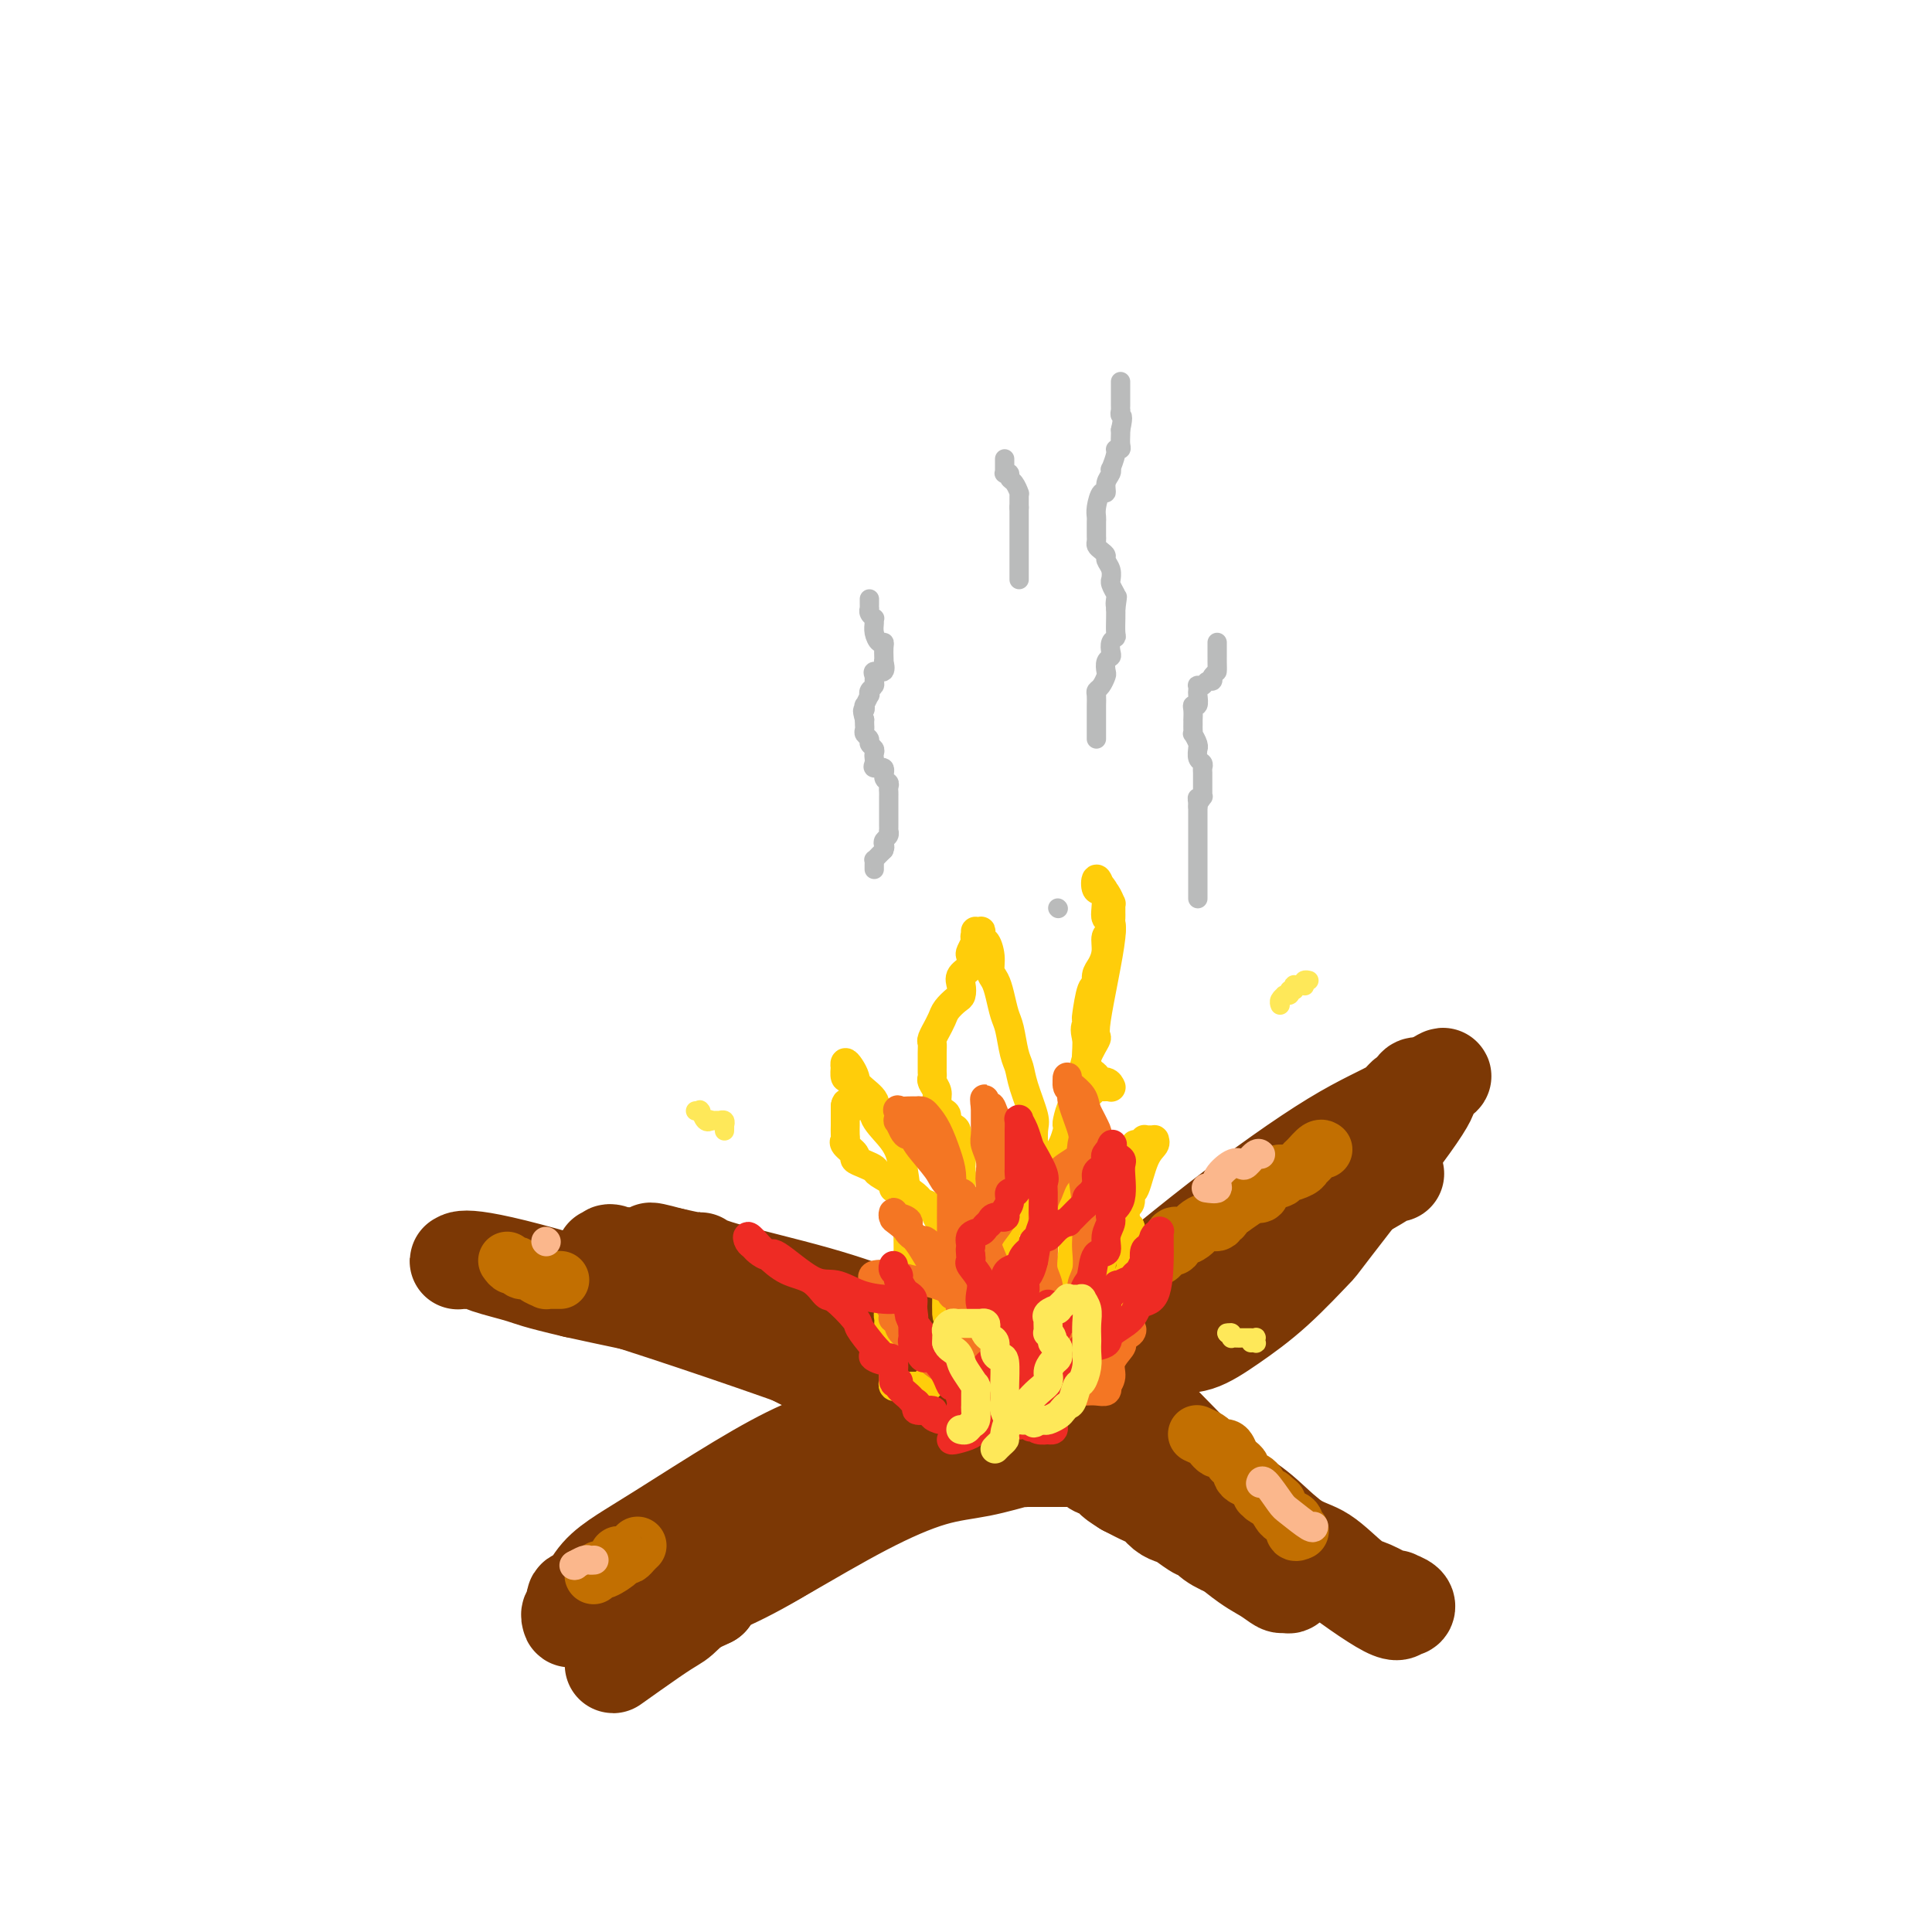<svg viewBox='0 0 400 400' version='1.1' xmlns='http://www.w3.org/2000/svg' xmlns:xlink='http://www.w3.org/1999/xlink'><g fill='none' stroke='#7C3805' stroke-width='20' stroke-linecap='round' stroke-linejoin='round'><path d='M289,243c-0.144,-0.187 -0.288,-0.375 -1,0c-0.712,0.375 -1.993,1.312 -5,3c-3.007,1.688 -7.739,4.128 -13,7c-5.261,2.872 -11.052,6.176 -15,9c-3.948,2.824 -6.052,5.167 -8,7c-1.948,1.833 -3.740,3.156 -5,4c-1.260,0.844 -1.987,1.210 -5,3c-3.013,1.790 -8.313,5.006 -12,7c-3.687,1.994 -5.761,2.768 -8,4c-2.239,1.232 -4.642,2.924 -7,4c-2.358,1.076 -4.672,1.538 -6,2c-1.328,0.462 -1.672,0.926 -2,1c-0.328,0.074 -0.641,-0.241 -1,0c-0.359,0.241 -0.765,1.036 -1,1c-0.235,-0.036 -0.299,-0.905 0,-1c0.299,-0.095 0.963,0.583 2,0c1.037,-0.583 2.449,-2.427 7,-5c4.551,-2.573 12.240,-5.875 18,-9c5.760,-3.125 9.589,-6.072 15,-11c5.411,-4.928 12.403,-11.837 18,-17c5.597,-5.163 9.798,-8.582 14,-12'/><path d='M274,240c6.654,-5.577 7.288,-5.018 9,-6c1.712,-0.982 4.501,-3.504 6,-5c1.499,-1.496 1.708,-1.968 2,-2c0.292,-0.032 0.666,0.374 1,0c0.334,-0.374 0.627,-1.528 1,-2c0.373,-0.472 0.825,-0.261 1,0c0.175,0.261 0.073,0.571 0,1c-0.073,0.429 -0.118,0.977 0,1c0.118,0.023 0.400,-0.480 0,0c-0.400,0.480 -1.482,1.943 -2,3c-0.518,1.057 -0.471,1.707 -1,3c-0.529,1.293 -1.635,3.229 -3,5c-1.365,1.771 -2.990,3.376 -5,5c-2.010,1.624 -4.405,3.265 -8,6c-3.595,2.735 -8.391,6.564 -12,9c-3.609,2.436 -6.031,3.480 -9,5c-2.969,1.520 -6.483,3.517 -10,5c-3.517,1.483 -7.036,2.453 -9,3c-1.964,0.547 -2.374,0.670 -3,1c-0.626,0.330 -1.468,0.868 -2,1c-0.532,0.132 -0.754,-0.140 -1,0c-0.246,0.140 -0.515,0.693 -1,1c-0.485,0.307 -1.184,0.369 -1,0c0.184,-0.369 1.252,-1.168 1,-1c-0.252,0.168 -1.822,1.302 2,-2c3.822,-3.302 13.038,-11.039 22,-18c8.962,-6.961 17.670,-13.144 24,-17c6.330,-3.856 10.281,-5.384 13,-7c2.719,-1.616 4.205,-3.319 5,-4c0.795,-0.681 0.897,-0.341 1,0'/><path d='M295,225c6.878,-4.322 2.573,-1.128 1,0c-1.573,1.128 -0.416,0.191 0,0c0.416,-0.191 0.089,0.365 0,1c-0.089,0.635 0.061,1.348 -4,7c-4.061,5.652 -12.332,16.244 -16,21c-3.668,4.756 -2.732,3.678 -4,5c-1.268,1.322 -4.738,5.044 -8,8c-3.262,2.956 -6.314,5.145 -9,7c-2.686,1.855 -5.006,3.375 -7,4c-1.994,0.625 -3.662,0.353 -5,1c-1.338,0.647 -2.345,2.212 -4,3c-1.655,0.788 -3.957,0.800 -5,1c-1.043,0.200 -0.826,0.588 -2,1c-1.174,0.412 -3.739,0.846 -5,1c-1.261,0.154 -1.219,0.026 -2,0c-0.781,-0.026 -2.385,0.050 -4,0c-1.615,-0.050 -3.241,-0.224 -4,0c-0.759,0.224 -0.650,0.848 -1,1c-0.350,0.152 -1.159,-0.168 -2,0c-0.841,0.168 -1.713,0.823 -2,1c-0.287,0.177 0.010,-0.124 0,0c-0.010,0.124 -0.328,0.674 -1,1c-0.672,0.326 -1.699,0.427 -2,1c-0.301,0.573 0.125,1.618 0,2c-0.125,0.382 -0.802,0.102 -1,0c-0.198,-0.102 0.081,-0.027 0,0c-0.081,0.027 -0.522,0.007 -1,0c-0.478,-0.007 -0.994,-0.002 -1,0c-0.006,0.002 0.497,0.001 1,0'/><path d='M207,291c-7.427,2.743 -1.995,1.102 1,1c2.995,-0.102 3.552,1.337 5,2c1.448,0.663 3.786,0.551 9,2c5.214,1.449 13.305,4.461 17,6c3.695,1.539 2.994,1.606 4,2c1.006,0.394 3.719,1.113 6,2c2.281,0.887 4.130,1.940 6,3c1.870,1.060 3.763,2.128 6,4c2.237,1.872 4.820,4.548 7,6c2.180,1.452 3.958,1.682 6,3c2.042,1.318 4.349,3.726 6,5c1.651,1.274 2.646,1.416 4,2c1.354,0.584 3.068,1.611 4,2c0.932,0.389 1.083,0.141 1,0c-0.083,-0.141 -0.401,-0.174 0,0c0.401,0.174 1.522,0.556 2,1c0.478,0.444 0.315,0.948 0,1c-0.315,0.052 -0.782,-0.350 -1,0c-0.218,0.350 -0.189,1.452 -3,0c-2.811,-1.452 -8.464,-5.458 -13,-9c-4.536,-3.542 -7.956,-6.619 -11,-9c-3.044,-2.381 -5.713,-4.067 -10,-8c-4.287,-3.933 -10.190,-10.114 -14,-14c-3.810,-3.886 -5.525,-5.476 -7,-7c-1.475,-1.524 -2.711,-2.983 -4,-4c-1.289,-1.017 -2.633,-1.594 -3,-2c-0.367,-0.406 0.241,-0.642 0,-1c-0.241,-0.358 -1.333,-0.838 -2,-1c-0.667,-0.162 -0.910,-0.005 -1,0c-0.090,0.005 -0.026,-0.141 0,0c0.026,0.141 0.013,0.571 0,1'/><path d='M222,279c-7.602,-6.166 -0.606,0.917 3,5c3.606,4.083 3.821,5.164 5,7c1.179,1.836 3.321,4.425 6,7c2.679,2.575 5.897,5.135 8,7c2.103,1.865 3.093,3.034 4,4c0.907,0.966 1.732,1.729 3,3c1.268,1.271 2.980,3.049 4,4c1.020,0.951 1.348,1.076 2,2c0.652,0.924 1.629,2.648 3,4c1.371,1.352 3.134,2.334 4,3c0.866,0.666 0.833,1.017 1,1c0.167,-0.017 0.534,-0.403 1,0c0.466,0.403 1.030,1.593 1,2c-0.030,0.407 -0.652,0.029 -1,0c-0.348,-0.029 -0.420,0.289 -1,0c-0.580,-0.289 -1.669,-1.187 -3,-2c-1.331,-0.813 -2.904,-1.542 -6,-4c-3.096,-2.458 -7.715,-6.646 -14,-12c-6.285,-5.354 -14.237,-11.873 -18,-15c-3.763,-3.127 -3.335,-2.862 -5,-4c-1.665,-1.138 -5.421,-3.678 -8,-5c-2.579,-1.322 -3.981,-1.426 -5,-2c-1.019,-0.574 -1.654,-1.618 -2,-2c-0.346,-0.382 -0.404,-0.102 -1,0c-0.596,0.102 -1.729,0.027 -2,0c-0.271,-0.027 0.320,-0.004 0,0c-0.320,0.004 -1.550,-0.009 -2,0c-0.450,0.009 -0.121,0.041 0,0c0.121,-0.041 0.035,-0.155 0,0c-0.035,0.155 -0.017,0.577 0,1'/><path d='M199,283c-0.575,0.131 0.489,-0.042 1,0c0.511,0.042 0.469,0.298 2,1c1.531,0.702 4.635,1.850 6,3c1.365,1.150 0.990,2.303 4,4c3.010,1.697 9.403,3.940 12,5c2.597,1.060 1.397,0.938 5,3c3.603,2.062 12.010,6.306 21,11c8.990,4.694 18.564,9.836 22,12c3.436,2.164 0.733,1.350 0,1c-0.733,-0.350 0.504,-0.238 1,0c0.496,0.238 0.251,0.600 0,1c-0.251,0.400 -0.509,0.837 -1,1c-0.491,0.163 -1.216,0.051 -2,0c-0.784,-0.051 -1.626,-0.040 -2,0c-0.374,0.040 -0.281,0.111 -1,0c-0.719,-0.111 -2.249,-0.402 -4,-1c-1.751,-0.598 -3.724,-1.503 -5,-2c-1.276,-0.497 -1.854,-0.585 -3,-1c-1.146,-0.415 -2.859,-1.158 -4,-2c-1.141,-0.842 -1.709,-1.783 -2,-2c-0.291,-0.217 -0.305,0.289 -1,0c-0.695,-0.289 -2.072,-1.372 -3,-2c-0.928,-0.628 -1.409,-0.801 -2,-1c-0.591,-0.199 -1.292,-0.425 -2,-1c-0.708,-0.575 -1.421,-1.501 -2,-2c-0.579,-0.499 -1.022,-0.571 -2,-1c-0.978,-0.429 -2.489,-1.214 -4,-2'/><path d='M233,308c-3.758,-2.334 -2.153,-1.669 -2,-2c0.153,-0.331 -1.146,-1.658 -2,-2c-0.854,-0.342 -1.263,0.301 -2,0c-0.737,-0.301 -1.804,-1.545 -2,-2c-0.196,-0.455 0.478,-0.122 0,0c-0.478,0.122 -2.108,0.033 -3,0c-0.892,-0.033 -1.047,-0.009 -1,0c0.047,0.009 0.297,0.002 0,0c-0.297,-0.002 -1.140,-0.001 -2,0c-0.860,0.001 -1.737,0.000 -2,0c-0.263,-0.000 0.088,-0.000 0,0c-0.088,0.000 -0.615,0.000 -1,0c-0.385,-0.000 -0.629,-0.000 -1,0c-0.371,0.000 -0.871,0.001 -1,0c-0.129,-0.001 0.111,-0.002 0,0c-0.111,0.002 -0.574,0.007 -1,0c-0.426,-0.007 -0.813,-0.026 -1,0c-0.187,0.026 -0.172,0.099 0,0c0.172,-0.099 0.502,-0.368 -1,0c-1.502,0.368 -4.835,1.374 -8,2c-3.165,0.626 -6.163,0.873 -10,2c-3.837,1.127 -8.513,3.136 -14,6c-5.487,2.864 -11.784,6.584 -16,9c-4.216,2.416 -6.349,3.527 -8,4c-1.651,0.473 -2.818,0.309 -4,1c-1.182,0.691 -2.379,2.237 -3,3c-0.621,0.763 -0.667,0.744 -1,1c-0.333,0.256 -0.952,0.787 -1,1c-0.048,0.213 0.476,0.106 1,0'/><path d='M147,331c-6.713,3.344 -0.494,-0.795 3,-3c3.494,-2.205 4.263,-2.475 7,-4c2.737,-1.525 7.443,-4.305 11,-7c3.557,-2.695 5.964,-5.304 8,-7c2.036,-1.696 3.701,-2.478 7,-5c3.299,-2.522 8.233,-6.784 11,-9c2.767,-2.216 3.368,-2.386 4,-3c0.632,-0.614 1.296,-1.671 2,-2c0.704,-0.329 1.446,0.070 2,0c0.554,-0.070 0.918,-0.611 1,-1c0.082,-0.389 -0.118,-0.627 0,-1c0.118,-0.373 0.555,-0.881 1,-1c0.445,-0.119 0.899,0.151 1,0c0.101,-0.151 -0.150,-0.722 0,-1c0.150,-0.278 0.702,-0.262 1,0c0.298,0.262 0.341,0.769 0,1c-0.341,0.231 -1.068,0.186 -2,1c-0.932,0.814 -2.071,2.486 -5,5c-2.929,2.514 -7.649,5.870 -13,10c-5.351,4.130 -11.332,9.033 -17,13c-5.668,3.967 -11.023,6.999 -15,9c-3.977,2.001 -6.575,2.970 -9,4c-2.425,1.030 -4.678,2.121 -6,3c-1.322,0.879 -1.712,1.545 -2,2c-0.288,0.455 -0.473,0.699 -1,1c-0.527,0.301 -1.395,0.659 -2,1c-0.605,0.341 -0.947,0.666 -1,1c-0.053,0.334 0.182,0.677 0,1c-0.182,0.323 -0.780,0.625 -1,1c-0.220,0.375 -0.063,0.821 0,1c0.063,0.179 0.031,0.089 0,0'/><path d='M132,341c-10.896,7.909 -1.638,1.181 3,-2c4.638,-3.181 4.654,-2.816 6,-4c1.346,-1.184 4.023,-3.917 8,-8c3.977,-4.083 9.255,-9.514 14,-14c4.745,-4.486 8.959,-8.025 13,-11c4.041,-2.975 7.910,-5.385 10,-7c2.090,-1.615 2.402,-2.436 3,-3c0.598,-0.564 1.482,-0.873 2,-1c0.518,-0.127 0.670,-0.073 1,0c0.330,0.073 0.838,0.167 1,0c0.162,-0.167 -0.021,-0.593 0,-1c0.021,-0.407 0.248,-0.796 0,-1c-0.248,-0.204 -0.969,-0.223 -1,0c-0.031,0.223 0.629,0.688 -2,2c-2.629,1.312 -8.547,3.470 -13,5c-4.453,1.530 -7.440,2.431 -11,4c-3.560,1.569 -7.691,3.804 -13,7c-5.309,3.196 -11.794,7.352 -16,10c-4.206,2.648 -6.131,3.788 -8,5c-1.869,1.212 -3.681,2.496 -5,4c-1.319,1.504 -2.143,3.230 -3,4c-0.857,0.770 -1.746,0.586 -2,1c-0.254,0.414 0.128,1.426 0,2c-0.128,0.574 -0.766,0.711 -1,1c-0.234,0.289 -0.063,0.732 0,1c0.063,0.268 0.018,0.362 1,0c0.982,-0.362 2.991,-1.181 5,-2'/><path d='M124,333c4.109,-1.675 11.883,-5.864 17,-9c5.117,-3.136 7.577,-5.220 10,-7c2.423,-1.780 4.810,-3.257 9,-6c4.190,-2.743 10.182,-6.752 14,-9c3.818,-2.248 5.462,-2.735 7,-4c1.538,-1.265 2.972,-3.310 4,-4c1.028,-0.690 1.652,-0.027 2,0c0.348,0.027 0.422,-0.581 1,-1c0.578,-0.419 1.661,-0.647 2,-1c0.339,-0.353 -0.067,-0.829 0,-1c0.067,-0.171 0.606,-0.036 1,0c0.394,0.036 0.641,-0.028 1,0c0.359,0.028 0.828,0.148 1,0c0.172,-0.148 0.046,-0.565 0,-1c-0.046,-0.435 -0.013,-0.887 0,-1c0.013,-0.113 0.004,0.114 0,0c-0.004,-0.114 -0.004,-0.571 0,-1c0.004,-0.429 0.011,-0.832 0,-1c-0.011,-0.168 -0.041,-0.101 0,0c0.041,0.101 0.153,0.236 0,0c-0.153,-0.236 -0.570,-0.841 -1,-1c-0.430,-0.159 -0.872,0.130 -1,0c-0.128,-0.130 0.059,-0.678 -1,-1c-1.059,-0.322 -3.364,-0.418 -6,-1c-2.636,-0.582 -5.603,-1.651 -9,-3c-3.397,-1.349 -7.222,-2.979 -15,-5c-7.778,-2.021 -19.508,-4.435 -27,-6c-7.492,-1.565 -10.746,-2.283 -14,-3'/><path d='M119,267c-8.434,-1.967 -9.019,-2.383 -11,-3c-1.981,-0.617 -5.357,-1.433 -7,-2c-1.643,-0.567 -1.551,-0.883 -2,-1c-0.449,-0.117 -1.437,-0.035 -2,0c-0.563,0.035 -0.700,0.022 -1,0c-0.300,-0.022 -0.762,-0.054 -1,0c-0.238,0.054 -0.252,0.192 0,0c0.252,-0.192 0.769,-0.716 5,0c4.231,0.716 12.174,2.672 26,7c13.826,4.328 33.533,11.026 47,16c13.467,4.974 20.692,8.222 26,10c5.308,1.778 8.698,2.084 12,3c3.302,0.916 6.516,2.442 10,3c3.484,0.558 7.238,0.148 9,0c1.762,-0.148 1.531,-0.035 2,0c0.469,0.035 1.637,-0.009 2,0c0.363,0.009 -0.080,0.071 0,0c0.080,-0.071 0.681,-0.275 0,-1c-0.681,-0.725 -2.644,-1.970 -4,-3c-1.356,-1.030 -2.103,-1.844 -8,-5c-5.897,-3.156 -16.943,-8.653 -24,-12c-7.057,-3.347 -10.126,-4.542 -14,-6c-3.874,-1.458 -8.555,-3.178 -15,-5c-6.445,-1.822 -14.655,-3.746 -19,-5c-4.345,-1.254 -4.824,-1.838 -5,-2c-0.176,-0.162 -0.050,0.096 -1,0c-0.950,-0.096 -2.975,-0.548 -5,-1'/><path d='M139,260c-7.377,-2.011 -3.320,-0.539 -3,0c0.320,0.539 -3.096,0.144 -5,0c-1.904,-0.144 -2.295,-0.036 -3,0c-0.705,0.036 -1.724,0.001 -2,0c-0.276,-0.001 0.190,0.031 0,0c-0.190,-0.031 -1.035,-0.124 -1,0c0.035,0.124 0.949,0.465 1,0c0.051,-0.465 -0.761,-1.736 4,1c4.761,2.736 15.096,9.479 25,15c9.904,5.521 19.375,9.819 26,13c6.625,3.181 10.402,5.245 12,6c1.598,0.755 1.018,0.201 1,0c-0.018,-0.201 0.527,-0.048 1,0c0.473,0.048 0.874,-0.007 1,0c0.126,0.007 -0.024,0.076 0,0c0.024,-0.076 0.223,-0.298 0,-1c-0.223,-0.702 -0.868,-1.883 -2,-3c-1.132,-1.117 -2.752,-2.170 -6,-4c-3.248,-1.830 -8.126,-4.438 -13,-6c-4.874,-1.562 -9.744,-2.079 -13,-3c-3.256,-0.921 -4.897,-2.247 -7,-3c-2.103,-0.753 -4.669,-0.934 -6,-1c-1.331,-0.066 -1.429,-0.018 -2,0c-0.571,0.018 -1.615,0.005 -2,0c-0.385,-0.005 -0.110,-0.001 0,0c0.110,0.001 0.055,0.001 0,0'/></g>
<g fill='none' stroke='#C26F01' stroke-width='12' stroke-linecap='round' stroke-linejoin='round'><path d='M228,268c0.359,0.065 0.719,0.130 1,0c0.281,-0.130 0.485,-0.456 1,-1c0.515,-0.544 1.341,-1.306 2,-2c0.659,-0.694 1.150,-1.318 2,-2c0.850,-0.682 2.060,-1.420 3,-2c0.940,-0.580 1.609,-1.000 2,-1c0.391,0.000 0.503,0.421 1,0c0.497,-0.421 1.380,-1.685 2,-2c0.620,-0.315 0.977,0.319 1,0c0.023,-0.319 -0.290,-1.592 0,-2c0.290,-0.408 1.182,0.050 2,0c0.818,-0.050 1.563,-0.606 2,-1c0.437,-0.394 0.565,-0.625 1,-1c0.435,-0.375 1.177,-0.892 2,-1c0.823,-0.108 1.726,0.195 2,0c0.274,-0.195 -0.081,-0.887 0,-1c0.081,-0.113 0.599,0.354 1,0c0.401,-0.354 0.686,-1.530 1,-2c0.314,-0.470 0.657,-0.235 1,0'/><path d='M255,250c4.355,-2.946 1.744,-1.312 1,-1c-0.744,0.312 0.379,-0.699 1,-1c0.621,-0.301 0.742,0.109 1,0c0.258,-0.109 0.655,-0.736 1,-1c0.345,-0.264 0.638,-0.166 1,0c0.362,0.166 0.791,0.399 1,0c0.209,-0.399 0.196,-1.430 1,-2c0.804,-0.570 2.425,-0.678 3,-1c0.575,-0.322 0.103,-0.859 0,-1c-0.103,-0.141 0.161,0.112 1,0c0.839,-0.112 2.253,-0.590 3,-1c0.747,-0.410 0.827,-0.751 1,-1c0.173,-0.249 0.439,-0.407 1,-1c0.561,-0.593 1.418,-1.623 2,-2c0.582,-0.377 0.888,-0.101 1,0c0.112,0.101 0.030,0.027 0,0c-0.030,-0.027 -0.009,-0.008 0,0c0.009,0.008 0.004,0.004 0,0'/><path d='M248,297c0.054,0.024 0.109,0.049 0,0c-0.109,-0.049 -0.380,-0.170 0,0c0.380,0.170 1.411,0.632 2,1c0.589,0.368 0.735,0.641 1,1c0.265,0.359 0.648,0.803 1,1c0.352,0.197 0.673,0.147 1,0c0.327,-0.147 0.662,-0.390 1,0c0.338,0.390 0.681,1.414 1,2c0.319,0.586 0.614,0.733 1,1c0.386,0.267 0.864,0.653 1,1c0.136,0.347 -0.068,0.653 0,1c0.068,0.347 0.410,0.733 1,1c0.590,0.267 1.429,0.415 2,1c0.571,0.585 0.874,1.607 1,2c0.126,0.393 0.075,0.157 0,0c-0.075,-0.157 -0.174,-0.235 0,0c0.174,0.235 0.621,0.781 1,1c0.379,0.219 0.689,0.109 1,0'/><path d='M263,310c2.484,2.112 1.195,0.893 1,1c-0.195,0.107 0.703,1.539 1,2c0.297,0.461 -0.008,-0.048 0,0c0.008,0.048 0.328,0.654 1,1c0.672,0.346 1.696,0.433 2,1c0.304,0.567 -0.110,1.614 0,2c0.110,0.386 0.746,0.110 1,0c0.254,-0.110 0.127,-0.055 0,0'/><path d='M123,326c-0.108,0.127 -0.216,0.255 0,0c0.216,-0.255 0.754,-0.892 1,-1c0.246,-0.108 0.198,0.311 1,0c0.802,-0.311 2.452,-1.354 3,-2c0.548,-0.646 -0.007,-0.895 0,-1c0.007,-0.105 0.577,-0.067 1,0c0.423,0.067 0.701,0.162 1,0c0.299,-0.162 0.619,-0.582 1,-1c0.381,-0.418 0.823,-0.834 1,-1c0.177,-0.166 0.088,-0.083 0,0'/><path d='M105,261c0.324,0.455 0.649,0.909 1,1c0.351,0.091 0.729,-0.182 1,0c0.271,0.182 0.436,0.819 1,1c0.564,0.181 1.528,-0.095 2,0c0.472,0.095 0.451,0.561 1,1c0.549,0.439 1.666,0.850 2,1c0.334,0.150 -0.117,0.040 0,0c0.117,-0.040 0.802,-0.011 1,0c0.198,0.011 -0.091,0.003 0,0c0.091,-0.003 0.563,-0.001 1,0c0.437,0.001 0.839,0.000 1,0c0.161,-0.000 0.080,-0.000 0,0'/></g>
<g fill='none' stroke='#FBB78C' stroke-width='6' stroke-linecap='round' stroke-linejoin='round'><path d='M119,324c0.000,0.000 0.100,0.100 0.1,0.1'/><path d='M119,324c0.055,-0.030 0.109,-0.061 0,0c-0.109,0.061 -0.383,0.212 0,0c0.383,-0.212 1.422,-0.789 2,-1c0.578,-0.211 0.694,-0.057 1,0c0.306,0.057 0.802,0.016 1,0c0.198,-0.016 0.099,-0.008 0,0'/><path d='M113,257c0.000,0.000 0.100,0.100 0.1,0.1'/><path d='M250,246c-0.247,-0.037 -0.494,-0.073 0,0c0.494,0.073 1.728,0.256 2,0c0.272,-0.256 -0.418,-0.952 0,-2c0.418,-1.048 1.944,-2.449 3,-3c1.056,-0.551 1.642,-0.253 2,0c0.358,0.253 0.488,0.459 1,0c0.512,-0.459 1.407,-1.585 2,-2c0.593,-0.415 0.884,-0.119 1,0c0.116,0.119 0.058,0.059 0,0'/><path d='M261,307c-0.030,0.112 -0.061,0.223 0,0c0.061,-0.223 0.212,-0.782 1,0c0.788,0.782 2.211,2.903 3,4c0.789,1.097 0.943,1.170 2,2c1.057,0.830 3.015,2.416 4,3c0.985,0.584 0.996,0.167 1,0c0.004,-0.167 0.002,-0.083 0,0'/></g>
<g fill='none' stroke='#FFCD0A' stroke-width='6' stroke-linecap='round' stroke-linejoin='round'><path d='M207,276c-0.478,0.013 -0.957,0.026 -1,0c-0.043,-0.026 0.348,-0.090 0,0c-0.348,0.090 -1.437,0.333 -2,0c-0.563,-0.333 -0.600,-1.241 -1,-2c-0.400,-0.759 -1.164,-1.367 -2,-2c-0.836,-0.633 -1.744,-1.291 -2,-2c-0.256,-0.709 0.142,-1.469 0,-2c-0.142,-0.531 -0.823,-0.832 -1,-1c-0.177,-0.168 0.149,-0.202 0,-1c-0.149,-0.798 -0.773,-2.359 -1,-3c-0.227,-0.641 -0.057,-0.361 0,-1c0.057,-0.639 0.000,-2.198 0,-3c-0.000,-0.802 0.056,-0.848 0,-1c-0.056,-0.152 -0.225,-0.411 0,-1c0.225,-0.589 0.845,-1.509 1,-2c0.155,-0.491 -0.155,-0.554 0,-1c0.155,-0.446 0.773,-1.274 1,-2c0.227,-0.726 0.061,-1.349 0,-2c-0.061,-0.651 -0.017,-1.329 0,-2c0.017,-0.671 0.009,-1.336 0,-2'/><path d='M199,246c0.153,-3.865 0.037,-3.029 0,-3c-0.037,0.029 0.006,-0.749 0,-1c-0.006,-0.251 -0.062,0.026 0,-1c0.062,-1.026 0.242,-3.354 0,-4c-0.242,-0.646 -0.905,0.389 -1,0c-0.095,-0.389 0.377,-2.201 0,-3c-0.377,-0.799 -1.603,-0.584 -2,-1c-0.397,-0.416 0.033,-1.463 0,-2c-0.033,-0.537 -0.531,-0.563 -1,-1c-0.469,-0.437 -0.910,-1.283 -1,-2c-0.090,-0.717 0.172,-1.304 0,-2c-0.172,-0.696 -0.778,-1.502 -1,-2c-0.222,-0.498 -0.059,-0.687 0,-1c0.059,-0.313 0.015,-0.751 0,-1c-0.015,-0.249 0.000,-0.309 0,-1c-0.000,-0.691 -0.015,-2.012 0,-3c0.015,-0.988 0.060,-1.644 0,-2c-0.060,-0.356 -0.224,-0.413 0,-1c0.224,-0.587 0.837,-1.705 1,-2c0.163,-0.295 -0.125,0.234 0,0c0.125,-0.234 0.661,-1.232 1,-2c0.339,-0.768 0.481,-1.308 1,-2c0.519,-0.692 1.414,-1.536 2,-2c0.586,-0.464 0.861,-0.548 1,-1c0.139,-0.452 0.141,-1.272 0,-2c-0.141,-0.728 -0.426,-1.365 0,-2c0.426,-0.635 1.565,-1.267 2,-2c0.435,-0.733 0.168,-1.568 0,-2c-0.168,-0.432 -0.238,-0.463 0,-1c0.238,-0.537 0.782,-1.582 1,-2c0.218,-0.418 0.109,-0.209 0,0'/><path d='M202,195c1.388,-3.260 0.358,-1.412 0,-1c-0.358,0.412 -0.044,-0.614 0,-1c0.044,-0.386 -0.182,-0.134 0,0c0.182,0.134 0.771,0.150 1,0c0.229,-0.150 0.099,-0.465 0,0c-0.099,0.465 -0.167,1.710 0,2c0.167,0.290 0.570,-0.373 1,0c0.430,0.373 0.889,1.784 1,3c0.111,1.216 -0.125,2.238 0,3c0.125,0.762 0.611,1.264 1,2c0.389,0.736 0.682,1.705 1,3c0.318,1.295 0.661,2.917 1,4c0.339,1.083 0.673,1.628 1,3c0.327,1.372 0.648,3.573 1,5c0.352,1.427 0.735,2.081 1,3c0.265,0.919 0.410,2.102 1,4c0.590,1.898 1.624,4.511 2,6c0.376,1.489 0.093,1.855 0,3c-0.093,1.145 0.005,3.068 0,5c-0.005,1.932 -0.112,3.873 0,5c0.112,1.127 0.443,1.439 0,2c-0.443,0.561 -1.660,1.372 -2,2c-0.340,0.628 0.198,1.072 0,2c-0.198,0.928 -1.133,2.338 -2,3c-0.867,0.662 -1.667,0.576 -2,1c-0.333,0.424 -0.198,1.359 0,2c0.198,0.641 0.459,0.987 0,1c-0.459,0.013 -1.639,-0.306 -2,0c-0.361,0.306 0.095,1.236 0,2c-0.095,0.764 -0.741,1.361 -1,2c-0.259,0.639 -0.129,1.319 0,2'/><path d='M205,263c-1.391,3.278 -0.369,1.973 0,2c0.369,0.027 0.084,1.387 0,2c-0.084,0.613 0.034,0.478 0,1c-0.034,0.522 -0.220,1.702 0,2c0.220,0.298 0.847,-0.285 1,0c0.153,0.285 -0.169,1.439 0,2c0.169,0.561 0.830,0.531 1,1c0.170,0.469 -0.151,1.439 0,2c0.151,0.561 0.772,0.715 1,1c0.228,0.285 0.061,0.702 0,1c-0.061,0.298 -0.017,0.476 0,1c0.017,0.524 0.005,1.393 0,2c-0.005,0.607 -0.004,0.951 0,1c0.004,0.049 0.012,-0.197 0,0c-0.012,0.197 -0.045,0.837 0,1c0.045,0.163 0.167,-0.153 0,0c-0.167,0.153 -0.623,0.773 -1,1c-0.377,0.227 -0.675,0.060 -1,0c-0.325,-0.060 -0.679,-0.014 -1,0c-0.321,0.014 -0.611,-0.004 -1,0c-0.389,0.004 -0.878,0.029 -1,0c-0.122,-0.029 0.121,-0.112 0,0c-0.121,0.112 -0.607,0.421 -1,0c-0.393,-0.421 -0.693,-1.570 -1,-2c-0.307,-0.430 -0.621,-0.142 -1,0c-0.379,0.142 -0.823,0.136 -1,0c-0.177,-0.136 -0.086,-0.404 0,-1c0.086,-0.596 0.167,-1.521 0,-2c-0.167,-0.479 -0.584,-0.514 -1,-1c-0.416,-0.486 -0.833,-1.425 -1,-2c-0.167,-0.575 -0.083,-0.788 0,-1'/><path d='M197,274c-0.845,-1.354 -0.959,-1.240 -1,-2c-0.041,-0.760 -0.011,-2.393 0,-3c0.011,-0.607 0.003,-0.186 0,-1c-0.003,-0.814 -0.001,-2.861 0,-4c0.001,-1.139 0.000,-1.370 0,-2c-0.000,-0.630 -0.000,-1.659 0,-2c0.000,-0.341 0.001,0.007 0,0c-0.001,-0.007 -0.003,-0.369 0,-1c0.003,-0.631 0.012,-1.530 0,-2c-0.012,-0.470 -0.043,-0.511 0,-1c0.043,-0.489 0.162,-1.427 0,-2c-0.162,-0.573 -0.605,-0.782 -1,-1c-0.395,-0.218 -0.742,-0.444 -1,-1c-0.258,-0.556 -0.428,-1.441 -1,-2c-0.572,-0.559 -1.548,-0.793 -2,-1c-0.452,-0.207 -0.381,-0.388 -1,-1c-0.619,-0.612 -1.930,-1.655 -3,-2c-1.070,-0.345 -1.900,0.010 -2,0c-0.100,-0.010 0.529,-0.384 0,-1c-0.529,-0.616 -2.217,-1.473 -3,-2c-0.783,-0.527 -0.662,-0.722 -1,-1c-0.338,-0.278 -1.134,-0.638 -2,-1c-0.866,-0.362 -1.801,-0.726 -2,-1c-0.199,-0.274 0.339,-0.460 0,-1c-0.339,-0.540 -1.555,-1.436 -2,-2c-0.445,-0.564 -0.119,-0.798 0,-1c0.119,-0.202 0.032,-0.372 0,-1c-0.032,-0.628 -0.009,-1.715 0,-2c0.009,-0.285 0.002,0.231 0,0c-0.002,-0.231 -0.001,-1.209 0,-2c0.001,-0.791 0.000,-1.396 0,-2'/><path d='M175,229c0.166,-1.253 0.580,-0.387 1,0c0.420,0.387 0.845,0.293 1,0c0.155,-0.293 0.041,-0.785 0,-1c-0.041,-0.215 -0.010,-0.151 0,0c0.010,0.151 0.000,0.390 0,0c-0.000,-0.390 0.010,-1.409 0,-2c-0.010,-0.591 -0.041,-0.755 0,-1c0.041,-0.245 0.155,-0.572 0,-1c-0.155,-0.428 -0.578,-0.956 -1,-1c-0.422,-0.044 -0.842,0.397 -1,0c-0.158,-0.397 -0.053,-1.631 0,-2c0.053,-0.369 0.053,0.127 0,0c-0.053,-0.127 -0.160,-0.876 0,-1c0.160,-0.124 0.587,0.377 1,1c0.413,0.623 0.814,1.367 1,2c0.186,0.633 0.158,1.156 1,2c0.842,0.844 2.554,2.010 3,3c0.446,0.990 -0.374,1.805 0,3c0.374,1.195 1.943,2.770 3,4c1.057,1.230 1.604,2.114 2,3c0.396,0.886 0.642,1.772 1,4c0.358,2.228 0.828,5.796 1,8c0.172,2.204 0.047,3.043 0,4c-0.047,0.957 -0.016,2.032 0,3c0.016,0.968 0.018,1.828 0,3c-0.018,1.172 -0.056,2.654 0,3c0.056,0.346 0.207,-0.445 0,0c-0.207,0.445 -0.774,2.127 -1,3c-0.226,0.873 -0.113,0.936 0,1'/><path d='M187,267c-0.012,4.603 -0.543,1.611 -1,1c-0.457,-0.611 -0.840,1.160 -1,2c-0.160,0.840 -0.095,0.749 0,1c0.095,0.251 0.222,0.845 0,1c-0.222,0.155 -0.791,-0.127 -1,0c-0.209,0.127 -0.057,0.663 0,1c0.057,0.337 0.019,0.475 0,1c-0.019,0.525 -0.019,1.437 0,2c0.019,0.563 0.058,0.776 0,1c-0.058,0.224 -0.212,0.459 0,1c0.212,0.541 0.789,1.387 1,2c0.211,0.613 0.057,0.991 0,1c-0.057,0.009 -0.015,-0.353 0,0c0.015,0.353 0.004,1.419 0,2c-0.004,0.581 -0.001,0.676 0,1c0.001,0.324 -0.001,0.875 0,1c0.001,0.125 0.004,-0.177 0,0c-0.004,0.177 -0.016,0.832 0,1c0.016,0.168 0.060,-0.151 0,0c-0.060,0.151 -0.223,0.773 0,1c0.223,0.227 0.833,0.061 1,0c0.167,-0.061 -0.109,-0.016 0,0c0.109,0.016 0.602,0.004 1,0c0.398,-0.004 0.699,-0.001 1,0c0.301,0.001 0.602,0.000 1,0c0.398,-0.000 0.894,-0.000 1,0c0.106,0.000 -0.178,0.000 0,0c0.178,-0.000 0.817,-0.000 1,0c0.183,0.000 -0.091,0.000 0,0c0.091,-0.000 0.545,-0.000 1,0'/><path d='M192,287c1.019,-0.020 0.065,-0.570 0,-1c-0.065,-0.430 0.759,-0.742 1,-1c0.241,-0.258 -0.101,-0.464 0,-1c0.101,-0.536 0.645,-1.401 1,-2c0.355,-0.599 0.519,-0.930 1,-1c0.481,-0.070 1.277,0.122 2,0c0.723,-0.122 1.372,-0.557 2,-1c0.628,-0.443 1.233,-0.892 2,-1c0.767,-0.108 1.694,0.127 2,0c0.306,-0.127 -0.009,-0.615 0,-1c0.009,-0.385 0.342,-0.667 1,-1c0.658,-0.333 1.640,-0.718 2,-1c0.360,-0.282 0.096,-0.461 0,-1c-0.096,-0.539 -0.026,-1.439 0,-2c0.026,-0.561 0.006,-0.784 0,-1c-0.006,-0.216 0.001,-0.425 0,-1c-0.001,-0.575 -0.012,-1.516 0,-2c0.012,-0.484 0.045,-0.511 0,-1c-0.045,-0.489 -0.168,-1.441 0,-2c0.168,-0.559 0.626,-0.726 1,-1c0.374,-0.274 0.664,-0.655 1,-1c0.336,-0.345 0.719,-0.655 1,-1c0.281,-0.345 0.461,-0.725 1,-1c0.539,-0.275 1.437,-0.444 2,-1c0.563,-0.556 0.790,-1.500 1,-2c0.210,-0.500 0.403,-0.558 1,-1c0.597,-0.442 1.599,-1.269 2,-2c0.401,-0.731 0.200,-1.365 0,-2'/><path d='M216,254c1.769,-2.183 1.192,-1.642 1,-2c-0.192,-0.358 -0.000,-1.616 0,-2c0.000,-0.384 -0.192,0.105 0,-1c0.192,-1.105 0.769,-3.805 1,-5c0.231,-1.195 0.117,-0.885 0,-1c-0.117,-0.115 -0.238,-0.654 0,-1c0.238,-0.346 0.834,-0.499 1,-1c0.166,-0.501 -0.100,-1.350 0,-2c0.100,-0.650 0.566,-1.100 1,-2c0.434,-0.900 0.838,-2.251 1,-3c0.162,-0.749 0.084,-0.896 0,-1c-0.084,-0.104 -0.173,-0.164 0,-1c0.173,-0.836 0.610,-2.448 1,-3c0.390,-0.552 0.735,-0.043 1,0c0.265,0.043 0.452,-0.381 1,-1c0.548,-0.619 1.457,-1.434 2,-2c0.543,-0.566 0.720,-0.884 1,-1c0.280,-0.116 0.663,-0.031 1,0c0.337,0.031 0.627,0.010 1,0c0.373,-0.010 0.830,-0.007 1,0c0.170,0.007 0.052,0.017 0,0c-0.052,-0.017 -0.038,-0.060 0,0c0.038,0.060 0.098,0.224 0,0c-0.098,-0.224 -0.356,-0.835 -1,-1c-0.644,-0.165 -1.675,0.118 -2,0c-0.325,-0.118 0.057,-0.637 0,-1c-0.057,-0.363 -0.551,-0.572 -1,-1c-0.449,-0.428 -0.852,-1.077 -1,-2c-0.148,-0.923 -0.042,-2.121 0,-3c0.042,-0.879 0.021,-1.440 0,-2'/><path d='M225,215c-0.622,-2.161 -0.177,-2.563 0,-3c0.177,-0.437 0.085,-0.908 0,-1c-0.085,-0.092 -0.164,0.194 0,-1c0.164,-1.194 0.570,-3.869 1,-5c0.430,-1.131 0.885,-0.716 1,-1c0.115,-0.284 -0.109,-1.265 0,-2c0.109,-0.735 0.551,-1.223 1,-2c0.449,-0.777 0.905,-1.843 1,-3c0.095,-1.157 -0.171,-2.405 0,-3c0.171,-0.595 0.778,-0.537 1,-1c0.222,-0.463 0.060,-1.447 0,-2c-0.060,-0.553 -0.016,-0.674 0,-1c0.016,-0.326 0.005,-0.856 0,-1c-0.005,-0.144 -0.004,0.098 0,0c0.004,-0.098 0.011,-0.538 0,-1c-0.011,-0.462 -0.041,-0.948 0,-1c0.041,-0.052 0.151,0.328 0,0c-0.151,-0.328 -0.563,-1.365 -1,-2c-0.437,-0.635 -0.899,-0.869 -1,-1c-0.101,-0.131 0.158,-0.159 0,0c-0.158,0.159 -0.735,0.504 -1,0c-0.265,-0.504 -0.219,-1.858 0,-2c0.219,-0.142 0.609,0.929 1,2'/><path d='M228,184c-0.053,-0.878 0.814,0.427 1,2c0.186,1.573 -0.311,3.413 0,4c0.311,0.587 1.429,-0.080 1,4c-0.429,4.080 -2.405,12.907 -3,17c-0.595,4.093 0.192,3.453 0,4c-0.192,0.547 -1.362,2.281 -2,4c-0.638,1.719 -0.745,3.422 -1,5c-0.255,1.578 -0.657,3.031 -1,4c-0.343,0.969 -0.628,1.454 -1,3c-0.372,1.546 -0.831,4.154 -1,6c-0.169,1.846 -0.046,2.932 0,4c0.046,1.068 0.016,2.120 0,3c-0.016,0.880 -0.018,1.587 0,2c0.018,0.413 0.057,0.530 0,1c-0.057,0.470 -0.211,1.291 0,2c0.211,0.709 0.785,1.304 1,2c0.215,0.696 0.071,1.492 0,2c-0.071,0.508 -0.069,0.728 0,2c0.069,1.272 0.204,3.597 0,5c-0.204,1.403 -0.747,1.884 -1,3c-0.253,1.116 -0.215,2.867 -1,5c-0.785,2.133 -2.391,4.647 -3,6c-0.609,1.353 -0.219,1.543 0,2c0.219,0.457 0.269,1.179 0,2c-0.269,0.821 -0.857,1.740 -1,2c-0.143,0.260 0.158,-0.137 0,0c-0.158,0.137 -0.774,0.810 -1,1c-0.226,0.190 -0.061,-0.103 0,0c0.061,0.103 0.017,0.601 0,1c-0.017,0.399 -0.009,0.700 0,1'/><path d='M215,283c-0.842,3.574 0.551,1.010 1,0c0.449,-1.010 -0.048,-0.466 0,0c0.048,0.466 0.642,0.855 1,1c0.358,0.145 0.480,0.048 1,0c0.520,-0.048 1.438,-0.045 2,0c0.562,0.045 0.767,0.133 1,0c0.233,-0.133 0.492,-0.486 1,-1c0.508,-0.514 1.264,-1.190 2,-3c0.736,-1.810 1.451,-4.755 2,-7c0.549,-2.245 0.932,-3.791 1,-5c0.068,-1.209 -0.178,-2.081 0,-3c0.178,-0.919 0.780,-1.886 1,-3c0.220,-1.114 0.059,-2.375 0,-3c-0.059,-0.625 -0.016,-0.615 0,-1c0.016,-0.385 0.003,-1.163 0,-2c-0.003,-0.837 0.003,-1.731 0,-2c-0.003,-0.269 -0.015,0.087 0,0c0.015,-0.087 0.055,-0.615 0,-1c-0.055,-0.385 -0.207,-0.625 0,-1c0.207,-0.375 0.773,-0.884 1,-1c0.227,-0.116 0.114,0.161 0,0c-0.114,-0.161 -0.228,-0.759 0,-1c0.228,-0.241 0.797,-0.125 1,0c0.203,0.125 0.038,0.258 0,0c-0.038,-0.258 0.049,-0.906 0,-1c-0.049,-0.094 -0.234,0.367 0,0c0.234,-0.367 0.886,-1.562 1,-2c0.114,-0.438 -0.310,-0.117 0,-1c0.310,-0.883 1.353,-2.968 2,-4c0.647,-1.032 0.899,-1.009 1,-1c0.101,0.009 0.050,0.005 0,0'/><path d='M234,241c0.945,-2.265 0.309,-1.928 0,-2c-0.309,-0.072 -0.289,-0.554 0,-1c0.289,-0.446 0.848,-0.855 1,-1c0.152,-0.145 -0.104,-0.025 0,0c0.104,0.025 0.566,-0.046 1,0c0.434,0.046 0.838,0.209 1,0c0.162,-0.209 0.081,-0.789 0,-1c-0.081,-0.211 -0.164,-0.054 0,0c0.164,0.054 0.574,0.006 1,0c0.426,-0.006 0.868,0.031 1,0c0.132,-0.031 -0.046,-0.129 0,0c0.046,0.129 0.315,0.486 0,1c-0.315,0.514 -1.212,1.184 -2,3c-0.788,1.816 -1.465,4.779 -2,6c-0.535,1.221 -0.929,0.699 -1,1c-0.071,0.301 0.181,1.424 0,2c-0.181,0.576 -0.795,0.606 -1,1c-0.205,0.394 -0.002,1.151 0,2c0.002,0.849 -0.196,1.791 0,2c0.196,0.209 0.785,-0.314 1,0c0.215,0.314 0.057,1.464 0,2c-0.057,0.536 -0.014,0.459 0,1c0.014,0.541 -0.002,1.698 0,2c0.002,0.302 0.023,-0.253 0,0c-0.023,0.253 -0.089,1.315 0,2c0.089,0.685 0.332,0.992 0,2c-0.332,1.008 -1.238,2.717 -2,4c-0.762,1.283 -1.381,2.142 -2,3'/><path d='M230,270c-1.257,5.531 -0.900,2.858 -1,2c-0.100,-0.858 -0.657,0.099 -1,1c-0.343,0.901 -0.473,1.747 -1,2c-0.527,0.253 -1.451,-0.087 -2,0c-0.549,0.087 -0.721,0.601 -1,1c-0.279,0.399 -0.663,0.684 -1,1c-0.337,0.316 -0.625,0.665 -1,1c-0.375,0.335 -0.835,0.656 -1,1c-0.165,0.344 -0.034,0.709 0,1c0.034,0.291 -0.028,0.507 0,1c0.028,0.493 0.148,1.264 0,2c-0.148,0.736 -0.564,1.437 -1,2c-0.436,0.563 -0.893,0.988 -1,1c-0.107,0.012 0.134,-0.389 0,0c-0.134,0.389 -0.645,1.569 -1,2c-0.355,0.431 -0.555,0.113 -1,0c-0.445,-0.113 -1.137,-0.020 -2,0c-0.863,0.020 -1.898,-0.033 -3,0c-1.102,0.033 -2.271,0.152 -4,0c-1.729,-0.152 -4.018,-0.575 -5,-1c-0.982,-0.425 -0.655,-0.853 -1,-1c-0.345,-0.147 -1.360,-0.012 -2,-1c-0.640,-0.988 -0.905,-3.098 -1,-4c-0.095,-0.902 -0.020,-0.595 0,-1c0.020,-0.405 -0.015,-1.520 0,-2c0.015,-0.480 0.081,-0.324 0,-1c-0.081,-0.676 -0.309,-2.184 0,-3c0.309,-0.816 1.155,-0.940 2,-2c0.845,-1.060 1.689,-3.055 2,-4c0.311,-0.945 0.089,-0.842 0,-1c-0.089,-0.158 -0.044,-0.579 0,-1'/><path d='M203,266c0.619,-2.434 0.166,-1.020 0,-1c-0.166,0.020 -0.044,-1.354 0,-2c0.044,-0.646 0.012,-0.565 0,-1c-0.012,-0.435 -0.003,-1.385 0,-2c0.003,-0.615 0.001,-0.896 0,-1c-0.001,-0.104 -0.000,-0.030 0,0c0.000,0.030 0.000,0.015 0,0'/></g>
<g fill='none' stroke='#F47623' stroke-width='6' stroke-linecap='round' stroke-linejoin='round'><path d='M201,278c0.228,-0.481 0.457,-0.962 0,-2c-0.457,-1.038 -1.599,-2.632 -2,-4c-0.401,-1.368 -0.062,-2.511 0,-3c0.062,-0.489 -0.152,-0.324 0,-1c0.152,-0.676 0.671,-2.194 1,-3c0.329,-0.806 0.466,-0.902 1,-2c0.534,-1.098 1.463,-3.200 2,-5c0.537,-1.800 0.681,-3.300 1,-5c0.319,-1.700 0.814,-3.600 1,-5c0.186,-1.400 0.064,-2.300 0,-3c-0.064,-0.700 -0.070,-1.200 0,-2c0.070,-0.800 0.215,-1.901 0,-3c-0.215,-1.099 -0.790,-2.197 -1,-3c-0.210,-0.803 -0.056,-1.310 0,-2c0.056,-0.690 0.015,-1.562 0,-2c-0.015,-0.438 -0.004,-0.443 0,-1c0.004,-0.557 0.001,-1.665 0,-2c-0.001,-0.335 -0.000,0.102 0,0c0.000,-0.102 0.000,-0.743 0,-1c-0.000,-0.257 -0.000,-0.128 0,0'/><path d='M204,229c-0.208,-2.925 -0.227,-0.736 0,0c0.227,0.736 0.701,0.021 1,0c0.299,-0.021 0.423,0.654 1,2c0.577,1.346 1.608,3.363 2,5c0.392,1.637 0.144,2.892 0,4c-0.144,1.108 -0.185,2.068 0,4c0.185,1.932 0.597,4.836 0,7c-0.597,2.164 -2.202,3.587 -3,5c-0.798,1.413 -0.788,2.816 -1,4c-0.212,1.184 -0.645,2.148 -1,3c-0.355,0.852 -0.631,1.593 -1,2c-0.369,0.407 -0.831,0.480 -1,1c-0.169,0.520 -0.046,1.488 0,2c0.046,0.512 0.015,0.569 0,1c-0.015,0.431 -0.015,1.237 0,2c0.015,0.763 0.045,1.483 0,2c-0.045,0.517 -0.166,0.830 0,1c0.166,0.170 0.618,0.198 1,1c0.382,0.802 0.695,2.378 1,3c0.305,0.622 0.603,0.290 1,1c0.397,0.710 0.894,2.464 1,3c0.106,0.536 -0.178,-0.144 0,0c0.178,0.144 0.818,1.114 1,2c0.182,0.886 -0.095,1.688 0,2c0.095,0.312 0.561,0.134 1,0c0.439,-0.134 0.850,-0.226 1,0c0.150,0.226 0.040,0.768 0,1c-0.040,0.232 -0.011,0.155 0,0c0.011,-0.155 0.003,-0.388 0,0c-0.003,0.388 -0.001,1.397 0,2c0.001,0.603 0.000,0.802 0,1'/><path d='M208,290c1.084,2.851 0.294,1.480 0,1c-0.294,-0.480 -0.091,-0.068 0,0c0.091,0.068 0.068,-0.209 0,0c-0.068,0.209 -0.183,0.905 0,1c0.183,0.095 0.665,-0.409 1,-1c0.335,-0.591 0.523,-1.268 1,-2c0.477,-0.732 1.242,-1.518 2,-3c0.758,-1.482 1.509,-3.660 2,-5c0.491,-1.340 0.721,-1.842 1,-3c0.279,-1.158 0.607,-2.970 1,-4c0.393,-1.030 0.851,-1.276 1,-2c0.149,-0.724 -0.013,-1.927 0,-3c0.013,-1.073 0.199,-2.017 0,-3c-0.199,-0.983 -0.783,-2.005 -1,-3c-0.217,-0.995 -0.068,-1.964 0,-3c0.068,-1.036 0.056,-2.140 0,-4c-0.056,-1.860 -0.154,-4.478 0,-6c0.154,-1.522 0.561,-1.949 1,-3c0.439,-1.051 0.910,-2.725 2,-4c1.090,-1.275 2.800,-2.150 4,-3c1.200,-0.850 1.891,-1.676 2,-2c0.109,-0.324 -0.363,-0.147 0,0c0.363,0.147 1.563,0.263 2,0c0.437,-0.263 0.112,-0.905 0,-1c-0.112,-0.095 -0.009,0.356 0,0c0.009,-0.356 -0.074,-1.519 0,-2c0.074,-0.481 0.307,-0.280 0,-1c-0.307,-0.720 -1.153,-2.360 -2,-4'/><path d='M225,230c-0.410,-1.329 -0.435,-2.151 -1,-3c-0.565,-0.849 -1.669,-1.723 -2,-2c-0.331,-0.277 0.112,0.044 0,0c-0.112,-0.044 -0.778,-0.455 -1,-1c-0.222,-0.545 0.001,-1.226 0,-1c-0.001,0.226 -0.224,1.357 0,2c0.224,0.643 0.896,0.797 1,1c0.104,0.203 -0.361,0.453 0,2c0.361,1.547 1.547,4.389 2,6c0.453,1.611 0.174,1.991 0,3c-0.174,1.009 -0.242,2.647 0,5c0.242,2.353 0.793,5.421 1,8c0.207,2.579 0.071,4.670 0,6c-0.071,1.330 -0.078,1.901 0,3c0.078,1.099 0.242,2.726 0,4c-0.242,1.274 -0.891,2.193 -1,3c-0.109,0.807 0.322,1.501 0,3c-0.322,1.499 -1.396,3.802 -2,5c-0.604,1.198 -0.739,1.290 -1,2c-0.261,0.710 -0.648,2.039 -1,3c-0.352,0.961 -0.668,1.554 -1,2c-0.332,0.446 -0.681,0.745 -1,1c-0.319,0.255 -0.607,0.465 -1,1c-0.393,0.535 -0.891,1.396 -1,2c-0.109,0.604 0.170,0.950 0,1c-0.170,0.050 -0.789,-0.197 -1,0c-0.211,0.197 -0.012,0.837 0,1c0.012,0.163 -0.162,-0.152 0,0c0.162,0.152 0.659,0.772 1,1c0.341,0.228 0.526,0.065 1,0c0.474,-0.065 1.237,-0.033 2,0'/><path d='M219,288c1.032,0.464 2.112,0.126 3,0c0.888,-0.126 1.583,-0.038 2,0c0.417,0.038 0.555,0.026 1,0c0.445,-0.026 1.195,-0.065 2,0c0.805,0.065 1.664,0.233 2,0c0.336,-0.233 0.150,-0.868 0,-1c-0.150,-0.132 -0.264,0.239 0,0c0.264,-0.239 0.906,-1.086 1,-2c0.094,-0.914 -0.360,-1.893 0,-3c0.360,-1.107 1.534,-2.340 2,-3c0.466,-0.660 0.224,-0.747 0,-1c-0.224,-0.253 -0.430,-0.672 0,-1c0.430,-0.328 1.497,-0.563 2,-1c0.503,-0.437 0.444,-1.074 0,-1c-0.444,0.074 -1.272,0.859 -2,1c-0.728,0.141 -1.356,-0.362 -2,0c-0.644,0.362 -1.306,1.589 -2,2c-0.694,0.411 -1.421,0.005 -2,0c-0.579,-0.005 -1.010,0.390 -2,1c-0.990,0.610 -2.539,1.435 -3,2c-0.461,0.565 0.165,0.869 0,1c-0.165,0.131 -1.120,0.088 -2,0c-0.880,-0.088 -1.686,-0.223 -2,0c-0.314,0.223 -0.137,0.804 0,1c0.137,0.196 0.233,0.008 0,0c-0.233,-0.008 -0.794,0.163 -1,0c-0.206,-0.163 -0.055,-0.659 0,-1c0.055,-0.341 0.016,-0.526 0,-1c-0.016,-0.474 -0.008,-1.237 0,-2'/><path d='M216,279c-0.105,-0.464 0.134,-0.124 0,0c-0.134,0.124 -0.641,0.032 -1,0c-0.359,-0.032 -0.571,-0.005 -2,1c-1.429,1.005 -4.075,2.989 -6,4c-1.925,1.011 -3.130,1.049 -4,1c-0.870,-0.049 -1.406,-0.187 -2,0c-0.594,0.187 -1.245,0.697 -3,0c-1.755,-0.697 -4.613,-2.602 -6,-4c-1.387,-1.398 -1.304,-2.287 -2,-3c-0.696,-0.713 -2.173,-1.248 -3,-2c-0.827,-0.752 -1.006,-1.720 -1,-2c0.006,-0.280 0.195,0.129 0,0c-0.195,-0.129 -0.774,-0.795 -1,-1c-0.226,-0.205 -0.099,0.052 0,0c0.099,-0.052 0.171,-0.413 0,-1c-0.171,-0.587 -0.584,-1.400 -1,-2c-0.416,-0.600 -0.833,-0.988 -1,-1c-0.167,-0.012 -0.083,0.350 0,0c0.083,-0.350 0.167,-1.413 0,-2c-0.167,-0.587 -0.584,-0.697 -1,-1c-0.416,-0.303 -0.832,-0.800 -1,-1c-0.168,-0.200 -0.090,-0.103 0,0c0.090,0.103 0.190,0.211 0,0c-0.190,-0.211 -0.672,-0.740 0,-1c0.672,-0.260 2.498,-0.252 4,0c1.502,0.252 2.679,0.747 4,1c1.321,0.253 2.787,0.264 5,1c2.213,0.736 5.173,2.198 7,3c1.827,0.802 2.522,0.943 3,1c0.478,0.057 0.739,0.028 1,0'/><path d='M205,270c3.389,0.525 -0.137,-0.664 -1,-1c-0.863,-0.336 0.937,0.180 -1,-2c-1.937,-2.180 -7.613,-7.057 -10,-9c-2.387,-1.943 -1.486,-0.952 -2,-1c-0.514,-0.048 -2.443,-1.136 -3,-2c-0.557,-0.864 0.257,-1.504 0,-2c-0.257,-0.496 -1.586,-0.847 -2,-1c-0.414,-0.153 0.086,-0.106 0,0c-0.086,0.106 -0.757,0.273 -1,0c-0.243,-0.273 -0.057,-0.985 0,-1c0.057,-0.015 -0.014,0.665 0,1c0.014,0.335 0.114,0.323 1,1c0.886,0.677 2.557,2.044 4,4c1.443,1.956 2.659,4.500 4,6c1.341,1.500 2.808,1.954 4,3c1.192,1.046 2.110,2.683 3,4c0.890,1.317 1.753,2.315 2,3c0.247,0.685 -0.122,1.056 0,2c0.122,0.944 0.737,2.462 1,3c0.263,0.538 0.176,0.097 0,0c-0.176,-0.097 -0.439,0.149 0,1c0.439,0.851 1.582,2.307 2,3c0.418,0.693 0.112,0.623 0,1c-0.112,0.377 -0.030,1.201 0,2c0.030,0.799 0.008,1.573 0,2c-0.008,0.427 -0.002,0.506 0,1c0.002,0.494 0.001,1.402 0,2c-0.001,0.598 -0.000,0.885 0,1c0.000,0.115 0.000,0.057 0,0'/><path d='M206,291c0.417,2.966 -0.039,1.381 0,1c0.039,-0.381 0.574,0.444 1,1c0.426,0.556 0.745,0.845 1,1c0.255,0.155 0.448,0.178 1,0c0.552,-0.178 1.464,-0.556 2,-1c0.536,-0.444 0.697,-0.955 1,-2c0.303,-1.045 0.749,-2.624 1,-4c0.251,-1.376 0.307,-2.550 0,-4c-0.307,-1.450 -0.979,-3.175 -1,-4c-0.021,-0.825 0.607,-0.748 -1,-5c-1.607,-4.252 -5.449,-12.831 -7,-17c-1.551,-4.169 -0.812,-3.926 -1,-4c-0.188,-0.074 -1.304,-0.463 -2,-1c-0.696,-0.537 -0.972,-1.220 -1,-2c-0.028,-0.780 0.191,-1.658 0,-2c-0.191,-0.342 -0.794,-0.150 -1,0c-0.206,0.150 -0.017,0.258 0,0c0.017,-0.258 -0.139,-0.881 0,-1c0.139,-0.119 0.574,0.265 0,0c-0.574,-0.265 -2.157,-1.181 -3,-2c-0.843,-0.819 -0.947,-1.542 -2,-3c-1.053,-1.458 -3.057,-3.653 -4,-5c-0.943,-1.347 -0.827,-1.847 -1,-2c-0.173,-0.153 -0.634,0.043 -1,0c-0.366,-0.043 -0.635,-0.323 -1,-1c-0.365,-0.677 -0.824,-1.751 -1,-2c-0.176,-0.249 -0.069,0.325 0,0c0.069,-0.325 0.101,-1.551 0,-2c-0.101,-0.449 -0.335,-0.121 0,0c0.335,0.121 1.239,0.035 2,0c0.761,-0.035 1.381,-0.017 2,0'/><path d='M190,230c0.979,-0.198 1.425,0.309 2,1c0.575,0.691 1.278,1.568 2,3c0.722,1.432 1.461,3.420 2,5c0.539,1.580 0.876,2.754 1,4c0.124,1.246 0.033,2.565 0,5c-0.033,2.435 -0.009,5.987 0,8c0.009,2.013 0.003,2.489 0,3c-0.003,0.511 -0.001,1.059 0,2c0.001,0.941 0.003,2.277 0,3c-0.003,0.723 -0.012,0.835 0,1c0.012,0.165 0.045,0.384 0,1c-0.045,0.616 -0.167,1.629 0,2c0.167,0.371 0.622,0.099 1,0c0.378,-0.099 0.679,-0.027 1,0c0.321,0.027 0.660,0.008 1,0c0.340,-0.008 0.680,-0.005 1,0c0.320,0.005 0.622,0.014 1,1c0.378,0.986 0.834,2.950 1,4c0.166,1.050 0.044,1.185 0,2c-0.044,0.815 -0.008,2.310 0,3c0.008,0.690 -0.012,0.576 0,1c0.012,0.424 0.055,1.384 0,2c-0.055,0.616 -0.207,0.886 0,1c0.207,0.114 0.773,0.072 1,0c0.227,-0.072 0.113,-0.174 0,0c-0.113,0.174 -0.227,0.625 0,1c0.227,0.375 0.793,0.675 1,1c0.207,0.325 0.056,0.675 0,1c-0.056,0.325 -0.015,0.626 0,1c0.015,0.374 0.004,0.821 0,1c-0.004,0.179 -0.002,0.089 0,0'/><path d='M205,287c0.333,2.333 0.167,1.167 0,0'/></g>
<g fill='none' stroke='#EE2B24' stroke-width='6' stroke-linecap='round' stroke-linejoin='round'><path d='M217,270c-0.485,0.486 -0.970,0.971 -1,1c-0.030,0.029 0.396,-0.399 0,0c-0.396,0.399 -1.613,1.623 -2,2c-0.387,0.377 0.056,-0.095 0,0c-0.056,0.095 -0.611,0.757 -1,1c-0.389,0.243 -0.614,0.066 -1,0c-0.386,-0.066 -0.935,-0.021 -1,0c-0.065,0.021 0.352,0.017 0,0c-0.352,-0.017 -1.474,-0.046 -2,0c-0.526,0.046 -0.456,0.168 -1,0c-0.544,-0.168 -1.701,-0.625 -2,-1c-0.299,-0.375 0.262,-0.669 0,-1c-0.262,-0.331 -1.346,-0.698 -2,-1c-0.654,-0.302 -0.879,-0.539 -1,-1c-0.121,-0.461 -0.137,-1.146 0,-2c0.137,-0.854 0.429,-1.879 0,-3c-0.429,-1.121 -1.577,-2.340 -2,-3c-0.423,-0.660 -0.121,-0.760 0,-1c0.121,-0.240 0.060,-0.620 0,-1'/><path d='M201,260c-0.280,-1.891 0.019,-1.620 0,-2c-0.019,-0.380 -0.357,-1.412 0,-2c0.357,-0.588 1.410,-0.731 2,-1c0.590,-0.269 0.717,-0.663 1,-1c0.283,-0.337 0.721,-0.618 1,-1c0.279,-0.382 0.400,-0.867 1,-1c0.600,-0.133 1.680,0.085 2,0c0.320,-0.085 -0.121,-0.473 0,-1c0.121,-0.527 0.803,-1.192 1,-2c0.197,-0.808 -0.091,-1.760 0,-2c0.091,-0.240 0.560,0.231 1,0c0.440,-0.231 0.850,-1.163 1,-2c0.150,-0.837 0.040,-1.579 0,-2c-0.040,-0.421 -0.011,-0.520 0,-1c0.011,-0.480 0.003,-1.342 0,-2c-0.003,-0.658 -0.001,-1.112 0,-2c0.001,-0.888 -0.001,-2.211 0,-3c0.001,-0.789 0.003,-1.044 0,-1c-0.003,0.044 -0.012,0.386 0,0c0.012,-0.386 0.043,-1.501 0,-2c-0.043,-0.499 -0.162,-0.383 0,0c0.162,0.383 0.604,1.034 1,2c0.396,0.966 0.747,2.249 1,3c0.253,0.751 0.407,0.971 1,2c0.593,1.029 1.624,2.866 2,4c0.376,1.134 0.098,1.565 0,2c-0.098,0.435 -0.015,0.873 0,2c0.015,1.127 -0.037,2.941 0,4c0.037,1.059 0.164,1.362 0,2c-0.164,0.638 -0.618,1.611 -1,3c-0.382,1.389 -0.691,3.195 -1,5'/><path d='M214,261c-0.818,3.586 -1.864,3.552 -2,4c-0.136,0.448 0.636,1.379 0,3c-0.636,1.621 -2.680,3.930 -4,6c-1.320,2.070 -1.914,3.899 -2,5c-0.086,1.101 0.337,1.474 0,2c-0.337,0.526 -1.434,1.204 -2,2c-0.566,0.796 -0.601,1.708 -1,3c-0.399,1.292 -1.164,2.962 -2,4c-0.836,1.038 -1.745,1.445 -2,2c-0.255,0.555 0.143,1.260 0,2c-0.143,0.740 -0.827,1.516 -1,2c-0.173,0.484 0.165,0.676 0,1c-0.165,0.324 -0.832,0.782 -1,1c-0.168,0.218 0.164,0.198 1,0c0.836,-0.198 2.175,-0.575 3,-1c0.825,-0.425 1.134,-0.898 2,-1c0.866,-0.102 2.289,0.169 3,0c0.711,-0.169 0.712,-0.777 1,-1c0.288,-0.223 0.865,-0.060 1,0c0.135,0.060 -0.170,0.017 0,0c0.170,-0.017 0.816,-0.008 1,0c0.184,0.008 -0.094,0.014 0,0c0.094,-0.014 0.561,-0.047 1,0c0.439,0.047 0.852,0.173 1,0c0.148,-0.173 0.032,-0.645 0,-1c-0.032,-0.355 0.019,-0.592 0,-1c-0.019,-0.408 -0.108,-0.986 0,-2c0.108,-1.014 0.414,-2.465 0,-4c-0.414,-1.535 -1.547,-3.153 -2,-4c-0.453,-0.847 -0.227,-0.924 0,-1'/><path d='M209,282c-0.536,-2.340 -0.876,-2.692 -1,-3c-0.124,-0.308 -0.033,-0.574 0,-1c0.033,-0.426 0.008,-1.013 0,-2c-0.008,-0.987 -0.000,-2.373 0,-3c0.000,-0.627 -0.007,-0.496 0,-1c0.007,-0.504 0.028,-1.643 0,-3c-0.028,-1.357 -0.105,-2.931 0,-4c0.105,-1.069 0.390,-1.634 1,-2c0.610,-0.366 1.543,-0.533 2,-1c0.457,-0.467 0.436,-1.234 1,-2c0.564,-0.766 1.712,-1.532 2,-2c0.288,-0.468 -0.283,-0.637 0,-1c0.283,-0.363 1.420,-0.920 2,-1c0.580,-0.080 0.602,0.316 1,0c0.398,-0.316 1.171,-1.345 2,-2c0.829,-0.655 1.715,-0.935 2,-1c0.285,-0.065 -0.029,0.084 0,0c0.029,-0.084 0.403,-0.403 1,-1c0.597,-0.597 1.418,-1.472 2,-2c0.582,-0.528 0.926,-0.708 1,-1c0.074,-0.292 -0.121,-0.694 0,-1c0.121,-0.306 0.558,-0.516 1,-1c0.442,-0.484 0.889,-1.243 1,-2c0.111,-0.757 -0.115,-1.512 0,-2c0.115,-0.488 0.570,-0.709 1,-1c0.430,-0.291 0.833,-0.653 1,-1c0.167,-0.347 0.096,-0.681 0,-1c-0.096,-0.319 -0.218,-0.624 0,-1c0.218,-0.376 0.777,-0.822 1,-1c0.223,-0.178 0.112,-0.089 0,0'/><path d='M230,238c0.804,-1.968 -0.185,-0.889 0,0c0.185,0.889 1.543,1.588 2,2c0.457,0.412 0.013,0.535 0,2c-0.013,1.465 0.405,4.270 0,6c-0.405,1.730 -1.632,2.383 -2,3c-0.368,0.617 0.123,1.198 0,2c-0.123,0.802 -0.859,1.824 -1,3c-0.141,1.176 0.313,2.504 0,3c-0.313,0.496 -1.393,0.160 -2,1c-0.607,0.840 -0.740,2.858 -1,4c-0.260,1.142 -0.646,1.409 -1,2c-0.354,0.591 -0.677,1.507 -1,2c-0.323,0.493 -0.645,0.564 -1,1c-0.355,0.436 -0.743,1.239 -1,2c-0.257,0.761 -0.385,1.482 -1,2c-0.615,0.518 -1.718,0.834 -2,1c-0.282,0.166 0.257,0.181 0,1c-0.257,0.819 -1.309,2.442 -2,3c-0.691,0.558 -1.022,0.050 -1,0c0.022,-0.050 0.395,0.357 0,1c-0.395,0.643 -1.560,1.520 -2,2c-0.440,0.480 -0.156,0.563 0,1c0.156,0.437 0.185,1.229 0,2c-0.185,0.771 -0.585,1.520 -1,2c-0.415,0.480 -0.844,0.692 -1,1c-0.156,0.308 -0.038,0.712 0,1c0.038,0.288 -0.004,0.458 0,1c0.004,0.542 0.053,1.454 0,2c-0.053,0.546 -0.206,0.724 0,1c0.206,0.276 0.773,0.650 1,1c0.227,0.350 0.113,0.675 0,1'/><path d='M213,294c0.079,2.254 0.777,1.388 1,1c0.223,-0.388 -0.027,-0.299 0,0c0.027,0.299 0.333,0.809 1,1c0.667,0.191 1.695,0.062 2,0c0.305,-0.062 -0.115,-0.058 0,0c0.115,0.058 0.763,0.170 1,0c0.237,-0.170 0.064,-0.622 0,-1c-0.064,-0.378 -0.017,-0.681 0,-1c0.017,-0.319 0.004,-0.653 0,-1c-0.004,-0.347 0.001,-0.705 0,-1c-0.001,-0.295 -0.006,-0.525 0,-1c0.006,-0.475 0.025,-1.195 0,-2c-0.025,-0.805 -0.095,-1.693 0,-2c0.095,-0.307 0.354,-0.031 1,0c0.646,0.031 1.678,-0.181 2,-1c0.322,-0.819 -0.068,-2.243 0,-3c0.068,-0.757 0.592,-0.845 1,-1c0.408,-0.155 0.700,-0.375 1,-1c0.300,-0.625 0.606,-1.655 1,-2c0.394,-0.345 0.874,-0.007 1,0c0.126,0.007 -0.102,-0.319 0,-1c0.102,-0.681 0.534,-1.716 1,-2c0.466,-0.284 0.965,0.184 1,0c0.035,-0.184 -0.393,-1.018 0,-2c0.393,-0.982 1.606,-2.110 2,-3c0.394,-0.890 -0.030,-1.540 0,-2c0.030,-0.460 0.515,-0.730 1,-1'/><path d='M230,268c2.051,-3.427 1.179,-1.494 1,-1c-0.179,0.494 0.334,-0.450 1,-1c0.666,-0.550 1.485,-0.706 2,-1c0.515,-0.294 0.726,-0.727 1,-1c0.274,-0.273 0.612,-0.387 1,-1c0.388,-0.613 0.826,-1.727 1,-2c0.174,-0.273 0.085,0.295 0,0c-0.085,-0.295 -0.168,-1.451 0,-2c0.168,-0.549 0.585,-0.490 1,-1c0.415,-0.510 0.829,-1.587 1,-2c0.171,-0.413 0.098,-0.161 0,0c-0.098,0.161 -0.223,0.232 0,0c0.223,-0.232 0.792,-0.765 1,-1c0.208,-0.235 0.055,-0.171 0,0c-0.055,0.171 -0.011,0.450 0,1c0.011,0.550 -0.011,1.372 0,2c0.011,0.628 0.055,1.064 0,3c-0.055,1.936 -0.208,5.373 -1,7c-0.792,1.627 -2.222,1.444 -3,2c-0.778,0.556 -0.904,1.851 -2,3c-1.096,1.149 -3.161,2.153 -4,3c-0.839,0.847 -0.452,1.537 -1,2c-0.548,0.463 -2.029,0.698 -3,1c-0.971,0.302 -1.430,0.669 -2,1c-0.570,0.331 -1.252,0.625 -2,1c-0.748,0.375 -1.562,0.833 -2,1c-0.438,0.167 -0.499,0.045 -1,0c-0.501,-0.045 -1.443,-0.012 -2,0c-0.557,0.012 -0.731,0.003 -1,0c-0.269,-0.003 -0.635,-0.002 -1,0'/><path d='M215,282c-1.803,0.472 -0.809,0.150 -1,0c-0.191,-0.150 -1.567,-0.130 -2,0c-0.433,0.130 0.077,0.371 0,0c-0.077,-0.371 -0.742,-1.353 -1,-2c-0.258,-0.647 -0.108,-0.958 0,-1c0.108,-0.042 0.173,0.184 0,0c-0.173,-0.184 -0.586,-0.779 -1,-1c-0.414,-0.221 -0.829,-0.067 -1,0c-0.171,0.067 -0.098,0.047 0,0c0.098,-0.047 0.222,-0.119 0,0c-0.222,0.119 -0.791,0.431 -1,1c-0.209,0.569 -0.060,1.395 0,2c0.060,0.605 0.031,0.988 0,1c-0.031,0.012 -0.065,-0.349 0,0c0.065,0.349 0.228,1.408 0,2c-0.228,0.592 -0.846,0.718 -1,1c-0.154,0.282 0.156,0.719 0,1c-0.156,0.281 -0.777,0.404 -1,1c-0.223,0.596 -0.049,1.664 0,2c0.049,0.336 -0.027,-0.059 0,0c0.027,0.059 0.158,0.571 0,1c-0.158,0.429 -0.606,0.774 -1,1c-0.394,0.226 -0.736,0.332 -1,0c-0.264,-0.332 -0.451,-1.103 -1,-2c-0.549,-0.897 -1.459,-1.920 -2,-2c-0.541,-0.080 -0.712,0.783 -2,0c-1.288,-0.783 -3.693,-3.211 -5,-5c-1.307,-1.789 -1.516,-2.940 -2,-4c-0.484,-1.060 -1.242,-2.030 -2,-3'/><path d='M190,275c-2.327,-2.819 -1.146,-1.866 -1,-2c0.146,-0.134 -0.745,-1.357 -1,-2c-0.255,-0.643 0.125,-0.708 0,-1c-0.125,-0.292 -0.756,-0.810 -1,-1c-0.244,-0.190 -0.103,-0.051 0,0c0.103,0.051 0.168,0.014 0,0c-0.168,-0.014 -0.567,-0.005 -1,0c-0.433,0.005 -0.898,0.008 -1,0c-0.102,-0.008 0.160,-0.025 0,0c-0.160,0.025 -0.744,0.093 -2,0c-1.256,-0.093 -3.186,-0.346 -5,-1c-1.814,-0.654 -3.512,-1.709 -5,-2c-1.488,-0.291 -2.766,0.182 -5,-1c-2.234,-1.182 -5.425,-4.018 -7,-5c-1.575,-0.982 -1.534,-0.111 -2,0c-0.466,0.111 -1.439,-0.538 -2,-1c-0.561,-0.462 -0.710,-0.735 -1,-1c-0.290,-0.265 -0.722,-0.520 -1,-1c-0.278,-0.480 -0.402,-1.186 0,-1c0.402,0.186 1.330,1.262 2,2c0.670,0.738 1.083,1.136 2,2c0.917,0.864 2.337,2.193 4,3c1.663,0.807 3.568,1.093 5,2c1.432,0.907 2.392,2.436 3,3c0.608,0.564 0.864,0.161 2,1c1.136,0.839 3.152,2.918 4,4c0.848,1.082 0.528,1.166 1,2c0.472,0.834 1.736,2.417 3,4'/><path d='M181,279c3.935,3.855 0.771,2.493 0,2c-0.771,-0.493 0.849,-0.116 2,0c1.151,0.116 1.832,-0.029 2,1c0.168,1.029 -0.177,3.231 0,4c0.177,0.769 0.875,0.104 1,0c0.125,-0.104 -0.324,0.354 0,1c0.324,0.646 1.419,1.479 2,2c0.581,0.521 0.648,0.731 1,1c0.352,0.269 0.990,0.598 1,1c0.010,0.402 -0.608,0.878 0,1c0.608,0.122 2.444,-0.110 3,0c0.556,0.110 -0.166,0.564 0,1c0.166,0.436 1.221,0.856 2,1c0.779,0.144 1.281,0.014 2,0c0.719,-0.014 1.654,0.090 2,0c0.346,-0.090 0.104,-0.373 0,-1c-0.104,-0.627 -0.068,-1.598 0,-2c0.068,-0.402 0.170,-0.233 0,-1c-0.170,-0.767 -0.613,-2.469 -1,-3c-0.387,-0.531 -0.719,0.108 -1,0c-0.281,-0.108 -0.510,-0.964 -1,-2c-0.490,-1.036 -1.241,-2.254 -2,-3c-0.759,-0.746 -1.528,-1.022 -2,-1c-0.472,0.022 -0.648,0.342 -1,0c-0.352,-0.342 -0.879,-1.347 -1,-2c-0.121,-0.653 0.164,-0.953 0,-1c-0.164,-0.047 -0.776,0.159 -1,0c-0.224,-0.159 -0.060,-0.682 0,-1c0.060,-0.318 0.016,-0.432 0,-1c-0.016,-0.568 -0.005,-1.591 0,-2c0.005,-0.409 0.002,-0.205 0,0'/><path d='M189,274c-1.543,-3.228 -0.402,-1.298 0,-1c0.402,0.298 0.065,-1.037 0,-2c-0.065,-0.963 0.141,-1.553 0,-2c-0.141,-0.447 -0.630,-0.749 -1,-1c-0.370,-0.251 -0.621,-0.449 -1,-1c-0.379,-0.551 -0.886,-1.454 -1,-2c-0.114,-0.546 0.165,-0.734 0,-1c-0.165,-0.266 -0.775,-0.610 -1,-1c-0.225,-0.390 -0.064,-0.826 0,-1c0.064,-0.174 0.032,-0.087 0,0'/></g>
<g fill='none' stroke='#FEE859' stroke-width='6' stroke-linecap='round' stroke-linejoin='round'><path d='M206,300c0.305,-0.319 0.610,-0.638 1,-1c0.390,-0.362 0.864,-0.765 1,-1c0.136,-0.235 -0.066,-0.300 0,-1c0.066,-0.700 0.401,-2.036 1,-3c0.599,-0.964 1.460,-1.557 2,-2c0.540,-0.443 0.757,-0.737 1,-1c0.243,-0.263 0.513,-0.494 1,-1c0.487,-0.506 1.192,-1.287 2,-2c0.808,-0.713 1.719,-1.357 2,-2c0.281,-0.643 -0.067,-1.285 0,-2c0.067,-0.715 0.550,-1.502 1,-2c0.450,-0.498 0.866,-0.708 1,-1c0.134,-0.292 -0.016,-0.666 0,-1c0.016,-0.334 0.197,-0.628 0,-1c-0.197,-0.372 -0.770,-0.820 -1,-1c-0.230,-0.180 -0.115,-0.090 0,0'/><path d='M218,278c-0.072,-1.698 -0.751,-1.943 -1,-2c-0.249,-0.057 -0.069,0.073 0,0c0.069,-0.073 0.027,-0.350 0,-1c-0.027,-0.650 -0.037,-1.675 0,-2c0.037,-0.325 0.123,0.049 0,0c-0.123,-0.049 -0.454,-0.521 0,-1c0.454,-0.479 1.695,-0.966 2,-1c0.305,-0.034 -0.325,0.383 0,0c0.325,-0.383 1.607,-1.567 2,-2c0.393,-0.433 -0.101,-0.116 0,0c0.101,0.116 0.797,0.030 1,0c0.203,-0.030 -0.085,-0.003 0,0c0.085,0.003 0.545,-0.019 1,0c0.455,0.019 0.907,0.079 1,0c0.093,-0.079 -0.171,-0.296 0,0c0.171,0.296 0.778,1.104 1,2c0.222,0.896 0.060,1.881 0,3c-0.060,1.119 -0.019,2.374 0,3c0.019,0.626 0.016,0.624 0,1c-0.016,0.376 -0.046,1.131 0,2c0.046,0.869 0.167,1.854 0,3c-0.167,1.146 -0.622,2.454 -1,3c-0.378,0.546 -0.678,0.331 -1,1c-0.322,0.669 -0.668,2.221 -1,3c-0.332,0.779 -0.652,0.783 -1,1c-0.348,0.217 -0.723,0.647 -1,1c-0.277,0.353 -0.456,0.631 -1,1c-0.544,0.369 -1.454,0.830 -2,1c-0.546,0.170 -0.727,0.049 -1,0c-0.273,-0.049 -0.636,-0.024 -1,0'/><path d='M215,294c-1.490,1.238 -0.714,0.332 -1,0c-0.286,-0.332 -1.632,-0.089 -2,0c-0.368,0.089 0.242,0.026 0,0c-0.242,-0.026 -1.337,-0.013 -2,0c-0.663,0.013 -0.896,0.026 -1,0c-0.104,-0.026 -0.081,-0.090 0,0c0.081,0.090 0.219,0.336 0,0c-0.219,-0.336 -0.793,-1.252 -1,-2c-0.207,-0.748 -0.045,-1.327 0,-2c0.045,-0.673 -0.026,-1.441 0,-3c0.026,-1.559 0.148,-3.909 0,-5c-0.148,-1.091 -0.565,-0.922 -1,-1c-0.435,-0.078 -0.887,-0.402 -1,-1c-0.113,-0.598 0.114,-1.470 0,-2c-0.114,-0.530 -0.570,-0.716 -1,-1c-0.430,-0.284 -0.833,-0.664 -1,-1c-0.167,-0.336 -0.097,-0.626 0,-1c0.097,-0.374 0.220,-0.832 0,-1c-0.220,-0.168 -0.784,-0.045 -1,0c-0.216,0.045 -0.085,0.012 0,0c0.085,-0.012 0.125,-0.003 0,0c-0.125,0.003 -0.414,0.000 -1,0c-0.586,-0.000 -1.467,0.003 -2,0c-0.533,-0.003 -0.717,-0.012 -1,0c-0.283,0.012 -0.664,0.045 -1,0c-0.336,-0.045 -0.626,-0.167 -1,0c-0.374,0.167 -0.832,0.622 -1,1c-0.168,0.378 -0.045,0.679 0,1c0.045,0.321 0.013,0.663 0,1c-0.013,0.337 -0.006,0.668 0,1'/><path d='M196,278c0.245,0.970 1.358,1.395 2,2c0.642,0.605 0.813,1.390 1,2c0.187,0.610 0.390,1.045 1,2c0.610,0.955 1.628,2.431 2,3c0.372,0.569 0.100,0.231 0,0c-0.100,-0.231 -0.026,-0.356 0,0c0.026,0.356 0.004,1.194 0,2c-0.004,0.806 0.010,1.579 0,2c-0.010,0.421 -0.045,0.491 0,1c0.045,0.509 0.170,1.457 0,2c-0.170,0.543 -0.634,0.681 -1,1c-0.366,0.319 -0.634,0.817 -1,1c-0.366,0.183 -0.830,0.049 -1,0c-0.170,-0.049 -0.046,-0.013 0,0c0.046,0.013 0.013,0.004 0,0c-0.013,-0.004 -0.007,-0.002 0,0'/></g>
<g fill='none' stroke='#BABBBB' stroke-width='4' stroke-linecap='round' stroke-linejoin='round'><path d='M227,153c-0.000,-0.344 -0.000,-0.687 0,-1c0.000,-0.313 0.000,-0.595 0,-1c-0.000,-0.405 -0.000,-0.934 0,-1c0.000,-0.066 0.000,0.329 0,0c-0.000,-0.329 -0.001,-1.384 0,-2c0.001,-0.616 0.003,-0.794 0,-1c-0.003,-0.206 -0.011,-0.440 0,-1c0.011,-0.560 0.042,-1.444 0,-2c-0.042,-0.556 -0.156,-0.783 0,-1c0.156,-0.217 0.581,-0.426 1,-1c0.419,-0.574 0.830,-1.515 1,-2c0.170,-0.485 0.097,-0.515 0,-1c-0.097,-0.485 -0.218,-1.426 0,-2c0.218,-0.574 0.776,-0.782 1,-1c0.224,-0.218 0.112,-0.446 0,-1c-0.112,-0.554 -0.226,-1.433 0,-2c0.226,-0.567 0.793,-0.822 1,-1c0.207,-0.178 0.056,-0.279 0,-1c-0.056,-0.721 -0.016,-2.063 0,-3c0.016,-0.937 0.008,-1.468 0,-2'/><path d='M231,126c0.623,-4.352 0.181,-1.730 0,-1c-0.181,0.730 -0.101,-0.430 0,-1c0.101,-0.570 0.224,-0.551 0,-1c-0.224,-0.449 -0.796,-1.367 -1,-2c-0.204,-0.633 -0.040,-0.982 0,-1c0.040,-0.018 -0.045,0.293 0,0c0.045,-0.293 0.218,-1.192 0,-2c-0.218,-0.808 -0.829,-1.526 -1,-2c-0.171,-0.474 0.098,-0.704 0,-1c-0.098,-0.296 -0.562,-0.657 -1,-1c-0.438,-0.343 -0.849,-0.669 -1,-1c-0.151,-0.331 -0.040,-0.666 0,-1c0.040,-0.334 0.011,-0.666 0,-1c-0.011,-0.334 -0.004,-0.668 0,-1c0.004,-0.332 0.004,-0.661 0,-1c-0.004,-0.339 -0.011,-0.688 0,-1c0.011,-0.312 0.040,-0.587 0,-1c-0.040,-0.413 -0.151,-0.965 0,-2c0.151,-1.035 0.562,-2.555 1,-3c0.438,-0.445 0.901,0.185 1,0c0.099,-0.185 -0.166,-1.184 0,-2c0.166,-0.816 0.761,-1.448 1,-2c0.239,-0.552 0.120,-1.023 0,-1c-0.120,0.023 -0.242,0.540 0,0c0.242,-0.540 0.850,-2.137 1,-3c0.150,-0.863 -0.156,-0.991 0,-1c0.156,-0.009 0.774,0.103 1,0c0.226,-0.103 0.061,-0.419 0,-1c-0.061,-0.581 -0.016,-1.426 0,-2c0.016,-0.574 0.005,-0.878 0,-1c-0.005,-0.122 -0.002,-0.061 0,0'/><path d='M232,89c0.774,-3.400 0.207,-2.900 0,-3c-0.207,-0.100 -0.056,-0.799 0,-1c0.056,-0.201 0.015,0.096 0,0c-0.015,-0.096 -0.004,-0.585 0,-1c0.004,-0.415 0.001,-0.756 0,-1c-0.001,-0.244 -0.000,-0.391 0,-1c0.000,-0.609 0.000,-1.679 0,-2c-0.000,-0.321 -0.000,0.106 0,0c0.000,-0.106 0.000,-0.745 0,-1c-0.000,-0.255 -0.000,-0.128 0,0'/><path d='M181,180c-0.006,-0.303 -0.013,-0.606 0,-1c0.013,-0.394 0.045,-0.879 0,-1c-0.045,-0.121 -0.166,0.121 0,0c0.166,-0.121 0.619,-0.606 1,-1c0.381,-0.394 0.691,-0.697 1,-1'/><path d='M183,176c0.326,-0.796 0.140,-0.787 0,-1c-0.140,-0.213 -0.234,-0.649 0,-1c0.234,-0.351 0.795,-0.619 1,-1c0.205,-0.381 0.055,-0.875 0,-1c-0.055,-0.125 -0.015,0.121 0,0c0.015,-0.121 0.004,-0.607 0,-1c-0.004,-0.393 -0.001,-0.693 0,-1c0.001,-0.307 0.000,-0.621 0,-1c-0.000,-0.379 -0.000,-0.822 0,-1c0.000,-0.178 -0.000,-0.089 0,0c0.000,0.089 0.000,0.179 0,0c-0.000,-0.179 -0.000,-0.625 0,-1c0.000,-0.375 0.001,-0.678 0,-1c-0.001,-0.322 -0.005,-0.662 0,-1c0.005,-0.338 0.017,-0.673 0,-1c-0.017,-0.327 -0.065,-0.647 0,-1c0.065,-0.353 0.242,-0.739 0,-1c-0.242,-0.261 -0.902,-0.399 -1,-1c-0.098,-0.601 0.366,-1.667 0,-2c-0.366,-0.333 -1.561,0.065 -2,0c-0.439,-0.065 -0.122,-0.595 0,-1c0.122,-0.405 0.048,-0.686 0,-1c-0.048,-0.314 -0.069,-0.661 0,-1c0.069,-0.339 0.229,-0.668 0,-1c-0.229,-0.332 -0.846,-0.666 -1,-1c-0.154,-0.334 0.155,-0.668 0,-1c-0.155,-0.332 -0.774,-0.664 -1,-1c-0.226,-0.336 -0.061,-0.678 0,-1c0.061,-0.322 0.016,-0.625 0,-1c-0.016,-0.375 -0.005,-0.821 0,-1c0.005,-0.179 0.002,-0.089 0,0'/><path d='M179,149c-0.778,-2.704 -0.222,-1.963 0,-2c0.222,-0.037 0.111,-0.850 0,-1c-0.111,-0.150 -0.222,0.363 0,0c0.222,-0.363 0.777,-1.603 1,-2c0.223,-0.397 0.113,0.049 0,0c-0.113,-0.049 -0.228,-0.592 0,-1c0.228,-0.408 0.801,-0.682 1,-1c0.199,-0.318 0.025,-0.681 0,-1c-0.025,-0.319 0.098,-0.593 0,-1c-0.098,-0.407 -0.419,-0.948 0,-1c0.419,-0.052 1.576,0.386 2,0c0.424,-0.386 0.114,-1.596 0,-2c-0.114,-0.404 -0.033,-0.002 0,0c0.033,0.002 0.019,-0.398 0,-1c-0.019,-0.602 -0.044,-1.408 0,-2c0.044,-0.592 0.155,-0.972 0,-1c-0.155,-0.028 -0.576,0.294 -1,0c-0.424,-0.294 -0.849,-1.206 -1,-2c-0.151,-0.794 -0.026,-1.471 0,-2c0.026,-0.529 -0.046,-0.912 0,-1c0.046,-0.088 0.208,0.117 0,0c-0.208,-0.117 -0.788,-0.557 -1,-1c-0.212,-0.443 -0.057,-0.889 0,-1c0.057,-0.111 0.015,0.115 0,0c-0.015,-0.115 -0.004,-0.569 0,-1c0.004,-0.431 0.001,-0.837 0,-1c-0.001,-0.163 -0.001,-0.081 0,0'/><path d='M211,120c0.000,-0.363 0.000,-0.726 0,-1c0.000,-0.274 0.000,-0.458 0,-1c0.000,-0.542 0.000,-1.440 0,-2c-0.000,-0.560 0.000,-0.781 0,-1c0.000,-0.219 0.000,-0.435 0,-1c0.000,-0.565 0.000,-1.480 0,-2c0.000,-0.520 0.000,-0.646 0,-1c0.000,-0.354 0.000,-0.936 0,-1c0.000,-0.064 -0.000,0.390 0,0c0.000,-0.390 0.000,-1.624 0,-2c-0.000,-0.376 0.000,0.106 0,0c0.000,-0.106 0.000,-0.799 0,-1c0.000,-0.201 0.000,0.090 0,0c0.000,-0.090 -0.000,-0.563 0,-1c0.000,-0.437 0.000,-0.839 0,-1c0.000,-0.161 0.000,-0.080 0,0'/><path d='M211,105c0.000,-2.277 0.000,-0.470 0,0c-0.000,0.470 -0.000,-0.396 0,-1c0.000,-0.604 0.001,-0.945 0,-1c-0.001,-0.055 -0.003,0.174 0,0c0.003,-0.174 0.011,-0.753 0,-1c-0.011,-0.247 -0.040,-0.161 0,0c0.040,0.161 0.151,0.397 0,0c-0.151,-0.397 -0.562,-1.427 -1,-2c-0.438,-0.573 -0.902,-0.688 -1,-1c-0.098,-0.312 0.170,-0.820 0,-1c-0.170,-0.180 -0.778,-0.034 -1,0c-0.222,0.034 -0.060,-0.046 0,0c0.060,0.046 0.016,0.219 0,0c-0.016,-0.219 -0.004,-0.829 0,-1c0.004,-0.171 0.001,0.099 0,0c-0.001,-0.099 -0.000,-0.565 0,-1c0.000,-0.435 0.000,-0.839 0,-1c-0.000,-0.161 -0.000,-0.081 0,0'/><path d='M219,188c0.000,0.000 0.100,0.100 0.1,0.1'/><path d='M248,186c0.000,-0.019 0.000,-0.037 0,0c0.000,0.037 0.000,0.131 0,0c-0.000,-0.131 0.000,-0.487 0,-1c0.000,-0.513 0.000,-1.184 0,-2c0.000,-0.816 0.000,-1.776 0,-2c-0.000,-0.224 0.000,0.287 0,0c0.000,-0.287 0.000,-1.371 0,-2c0.000,-0.629 0.000,-0.803 0,-1c-0.000,-0.197 0.000,-0.417 0,-1c0.000,-0.583 -0.000,-1.527 0,-2c0.000,-0.473 0.000,-0.473 0,-1c0.000,-0.527 0.000,-1.580 0,-2c-0.000,-0.420 0.000,-0.208 0,0c-0.000,0.208 -0.000,0.410 0,0c0.000,-0.410 0.000,-1.433 0,-2c0.000,-0.567 -0.000,-0.678 0,-1c0.000,-0.322 0.000,-0.856 0,-1c0.000,-0.144 -0.000,0.102 0,0c0.000,-0.102 0.000,-0.551 0,-1'/><path d='M248,167c-0.061,-3.100 -0.212,-1.352 0,-1c0.212,0.352 0.789,-0.694 1,-1c0.211,-0.306 0.057,0.126 0,0c-0.057,-0.126 -0.015,-0.811 0,-1c0.015,-0.189 0.004,0.118 0,0c-0.004,-0.118 0.000,-0.662 0,-1c-0.000,-0.338 -0.004,-0.471 0,-1c0.004,-0.529 0.015,-1.456 0,-2c-0.015,-0.544 -0.057,-0.706 0,-1c0.057,-0.294 0.212,-0.722 0,-1c-0.212,-0.278 -0.793,-0.408 -1,-1c-0.207,-0.592 -0.041,-1.646 0,-2c0.041,-0.354 -0.041,-0.007 0,0c0.041,0.007 0.207,-0.326 0,-1c-0.207,-0.674 -0.788,-1.687 -1,-2c-0.212,-0.313 -0.057,0.076 0,0c0.057,-0.076 0.016,-0.615 0,-1c-0.016,-0.385 -0.005,-0.615 0,-1c0.005,-0.385 0.005,-0.924 0,-1c-0.005,-0.076 -0.015,0.313 0,0c0.015,-0.313 0.057,-1.326 0,-2c-0.057,-0.674 -0.211,-1.007 0,-1c0.211,0.007 0.788,0.355 1,0c0.212,-0.355 0.060,-1.415 0,-2c-0.060,-0.585 -0.027,-0.697 0,-1c0.027,-0.303 0.050,-0.799 0,-1c-0.050,-0.201 -0.171,-0.109 0,0c0.171,0.109 0.633,0.235 1,0c0.367,-0.235 0.637,-0.833 1,-1c0.363,-0.167 0.818,0.095 1,0c0.182,-0.095 0.091,-0.548 0,-1'/><path d='M251,140c0.845,-1.205 0.959,-0.718 1,-1c0.041,-0.282 0.011,-1.333 0,-2c-0.011,-0.667 -0.003,-0.948 0,-1c0.003,-0.052 0.001,0.126 0,0c-0.001,-0.126 -0.000,-0.556 0,-1c0.000,-0.444 0.000,-0.903 0,-1c-0.000,-0.097 -0.000,0.166 0,0c0.000,-0.166 0.000,-0.762 0,-1c-0.000,-0.238 -0.000,-0.119 0,0'/></g>
<g fill='none' stroke='#FEE859' stroke-width='4' stroke-linecap='round' stroke-linejoin='round'><path d='M265,208c0.030,0.083 0.060,0.166 0,0c-0.060,-0.166 -0.208,-0.580 0,-1c0.208,-0.420 0.774,-0.847 1,-1c0.226,-0.153 0.112,-0.031 0,0c-0.112,0.031 -0.222,-0.030 0,0c0.222,0.030 0.778,0.151 1,0c0.222,-0.151 0.111,-0.576 0,-1'/><path d='M267,205c0.531,-0.403 0.859,0.088 1,0c0.141,-0.088 0.094,-0.756 0,-1c-0.094,-0.244 -0.235,-0.064 0,0c0.235,0.064 0.847,0.013 1,0c0.153,-0.013 -0.151,0.010 0,0c0.151,-0.010 0.759,-0.055 1,0c0.241,0.055 0.116,0.211 0,0c-0.116,-0.211 -0.224,-0.787 0,-1c0.224,-0.213 0.778,-0.061 1,0c0.222,0.061 0.111,0.030 0,0'/><path d='M150,234c-0.002,0.121 -0.005,0.243 0,0c0.005,-0.243 0.016,-0.850 0,-1c-0.016,-0.150 -0.060,0.156 0,0c0.060,-0.156 0.223,-0.774 0,-1c-0.223,-0.226 -0.833,-0.061 -1,0c-0.167,0.061 0.109,0.016 0,0c-0.109,-0.016 -0.603,-0.005 -1,0c-0.397,0.005 -0.699,0.002 -1,0'/><path d='M147,232c-0.419,-0.342 0.032,-0.197 0,0c-0.032,0.197 -0.548,0.445 -1,0c-0.452,-0.445 -0.839,-1.583 -1,-2c-0.161,-0.417 -0.095,-0.112 0,0c0.095,0.112 0.218,0.030 0,0c-0.218,-0.030 -0.777,-0.009 -1,0c-0.223,0.009 -0.112,0.004 0,0'/><path d='M254,276c0.000,0.000 0.100,0.100 0.1,0.1'/><path d='M254.1,276.1c0.216,-0.068 0.706,-0.288 0.9,-0.1c0.194,0.188 0.091,0.782 0,1c-0.091,0.218 -0.169,0.058 0,0c0.169,-0.058 0.585,-0.016 1,0c0.415,0.016 0.828,0.004 1,0c0.172,-0.004 0.101,-0.001 0,0c-0.101,0.001 -0.234,0.001 0,0c0.234,-0.001 0.833,-0.001 1,0c0.167,0.001 -0.099,0.004 0,0c0.099,-0.004 0.563,-0.015 1,0c0.437,0.015 0.845,0.057 1,0c0.155,-0.057 0.055,-0.211 0,0c-0.055,0.211 -0.066,0.789 0,1c0.066,0.211 0.210,0.057 0,0c-0.210,-0.057 -0.774,-0.016 -1,0c-0.226,0.016 -0.113,0.008 0,0'/></g>
</svg>